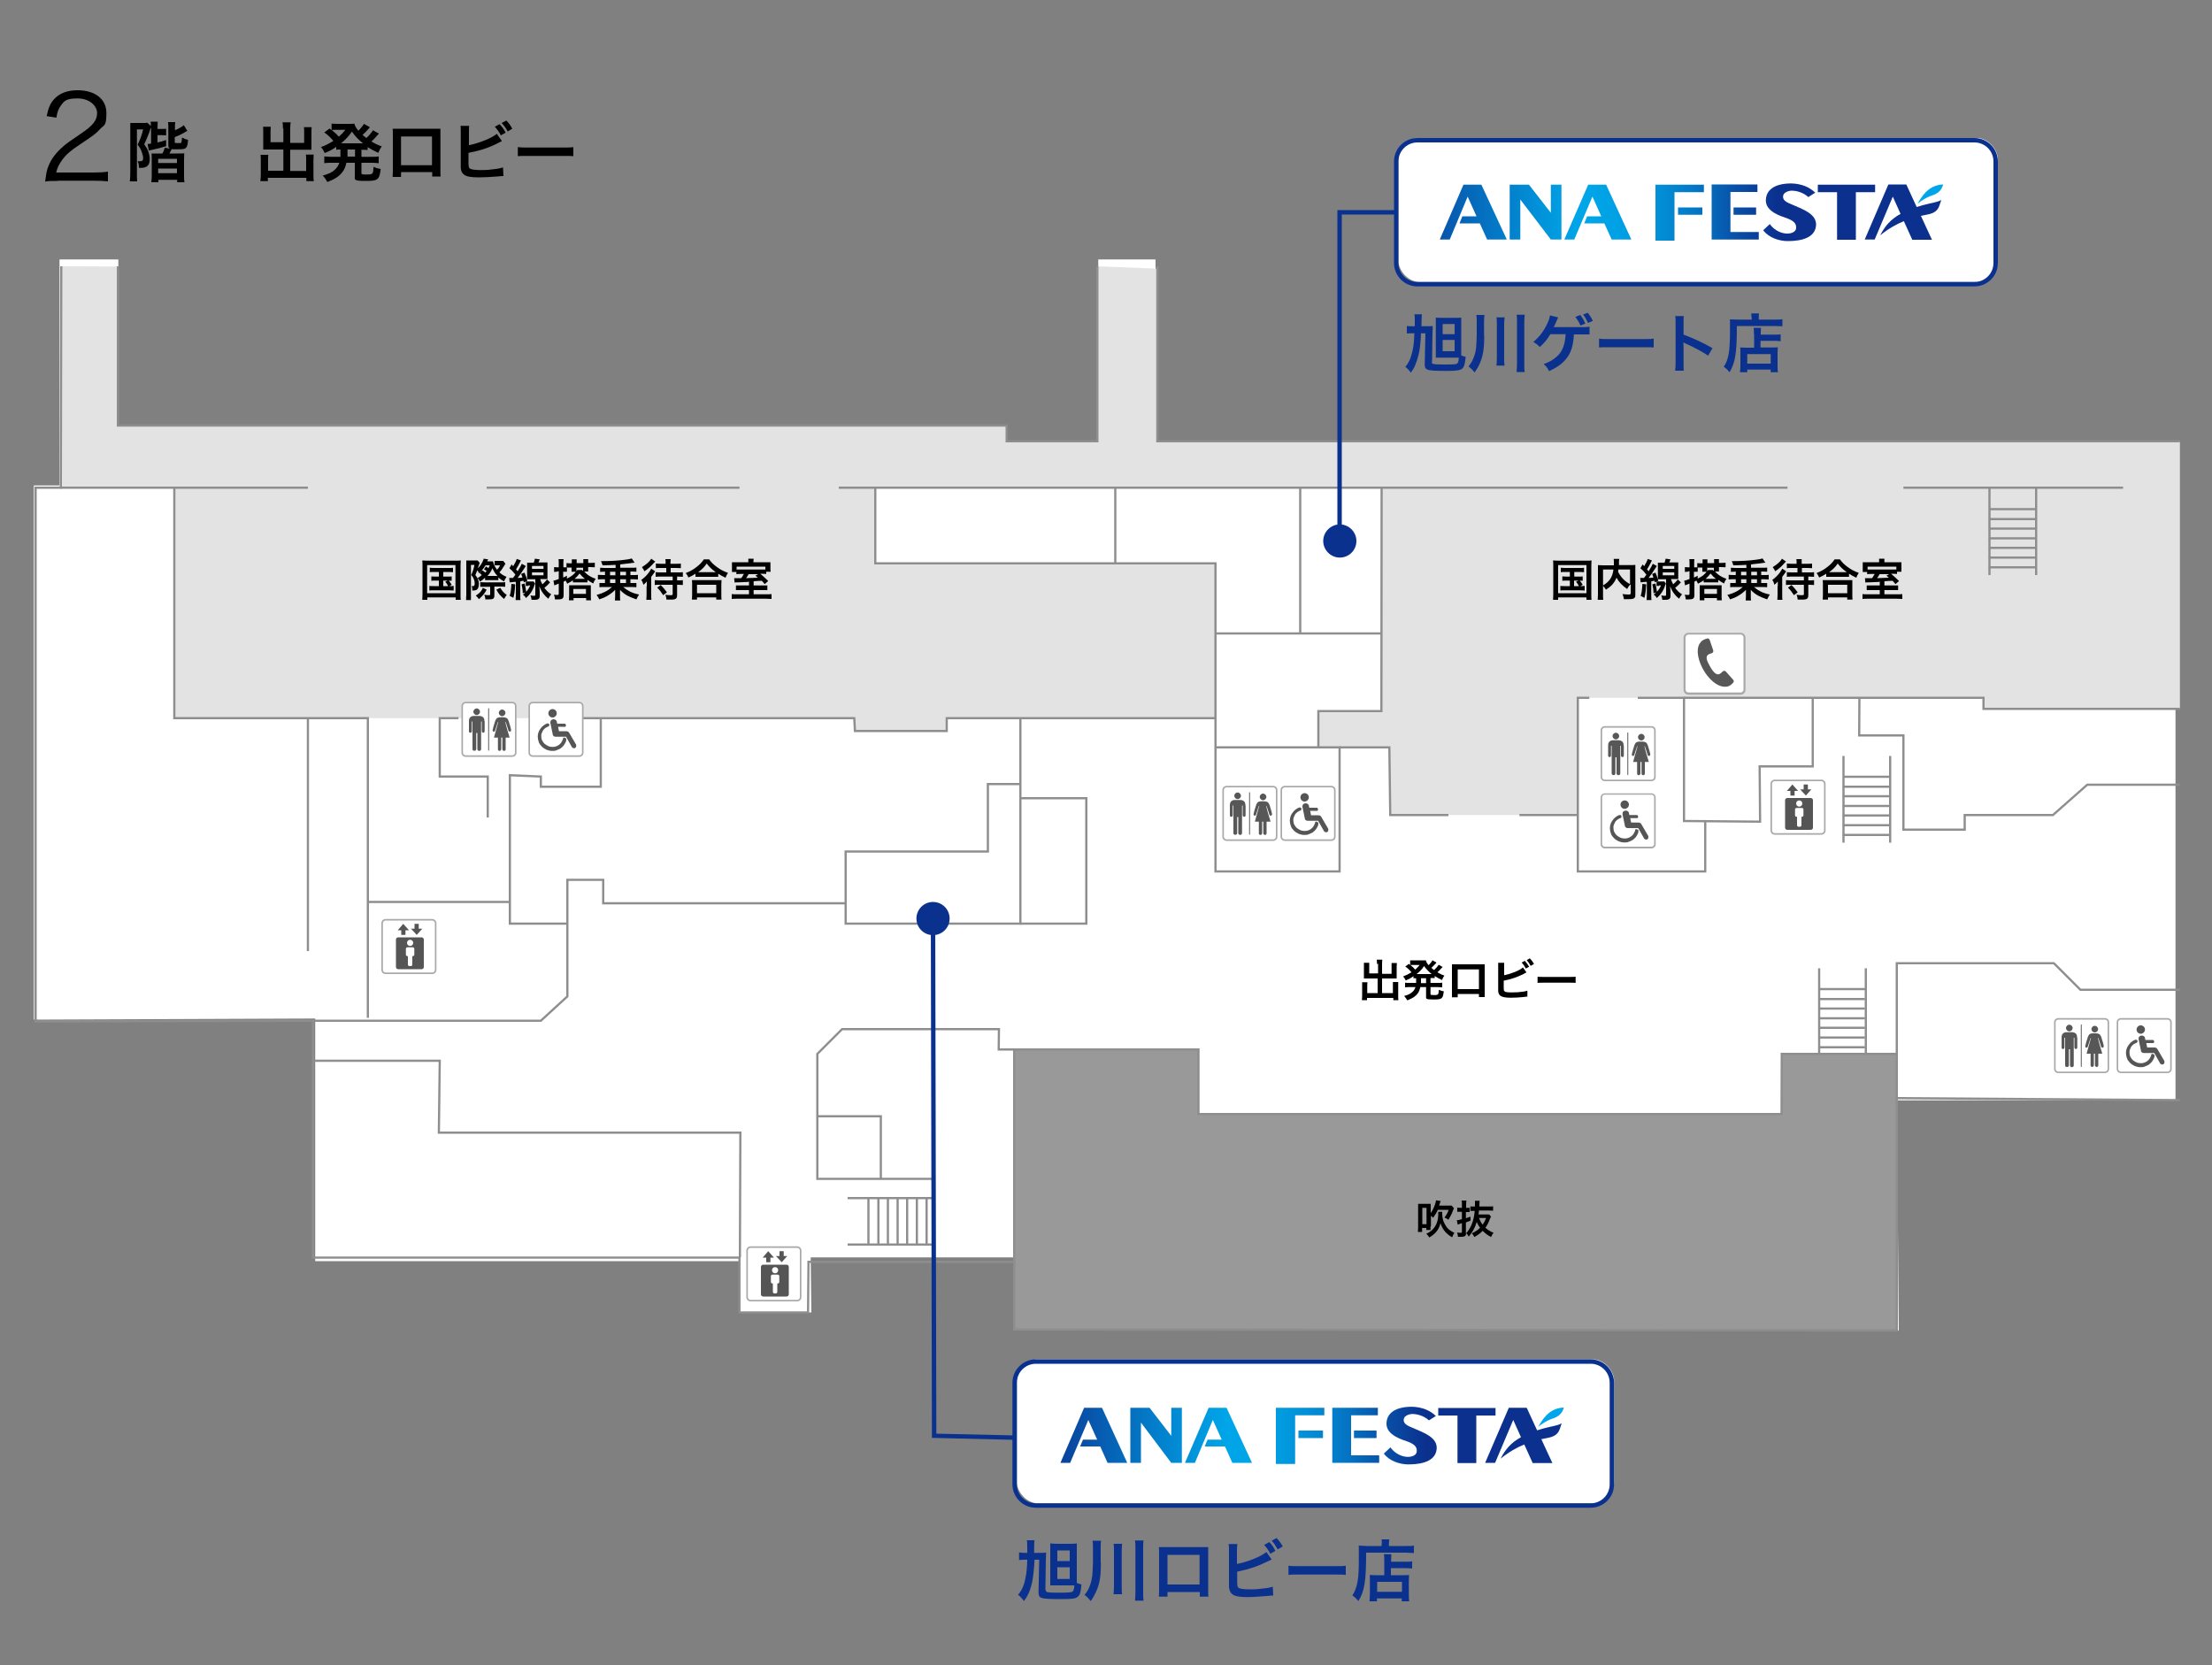 <?xml version="1.0" encoding="UTF-8"?> <svg xmlns="http://www.w3.org/2000/svg" xmlns:xlink="http://www.w3.org/1999/xlink" width="1000" height="753" version="1.1" viewBox="0 0 1000 753"><rect x="0" y="0" width="1000" height="753" fill="#808080" stroke="none"/><defs><style> .cls-1 { fill: url(#_新規グラデーションスウォッ-18); } .cls-2 { fill: url(#_新規グラデーションスウォッ-9); } .cls-3 { fill: url(#_新規グラデーションスウォッ-16); } .cls-4 { fill: #0b318f; } .cls-5 { fill: #00a6e9; } .cls-6 { fill: url(#_新規グラデーションスウォッ-13); } .cls-7 { fill: url(#_新規グラデーションスウォッ-12); } .cls-8 { fill: url(#_新規グラデーションスウォッ); } .cls-9, .cls-10 { fill: #fff; } .cls-11 { fill: url(#_新規グラデーションスウォッ-10); } .cls-12 { fill: url(#_新規グラデーションスウォッ-19); } .cls-13 { fill: url(#_新規グラデーションスウォッ-8); } .cls-14 { fill: #e3e3e3; } .cls-15 { fill: url(#_新規グラデーションスウォッ-4); } .cls-16 { fill: #575757; } .cls-17 { fill: #555; } .cls-18 { fill: url(#_新規グラデーションスウォッ-17); } .cls-19 { fill: url(#_新規グラデーションスウォッ-7); } .cls-20 { fill: url(#_新規グラデーションスウォッ-15); } .cls-21 { fill: #999; } .cls-22 { fill: none; } .cls-22, .cls-10 { stroke: #8e8e8e; stroke-miterlimit: 10; } .cls-23 { fill: url(#_新規グラデーションスウォッ-6); } .cls-24 { fill: url(#_新規グラデーションスウォッ-20); } .cls-25 { fill: url(#_新規グラデーションスウォッ-11); } .cls-26 { fill: #a9a9a9; } .cls-27 { fill: url(#_新規グラデーションスウォッ-2); } .cls-28 { fill: url(#_新規グラデーションスウォッ-3); } .cls-29 { fill: url(#_新規グラデーションスウォッ-5); } .cls-30 { fill: url(#_新規グラデーションスウォッ-14); } </style><linearGradient id="_新規グラデーションスウォッ" data-name="新規グラデーションスウォッ" x1="923" y1="274.9" x2="1278.6" y2="274.9" gradientTransform="translate(164 -52.8) scale(.5)" gradientUnits="userSpaceOnUse"><stop offset="0" stop-color="#0b308e"></stop><stop offset=".2" stop-color="#0663b6"></stop><stop offset=".4" stop-color="#0193da"></stop><stop offset=".5" stop-color="#00a6e9"></stop><stop offset=".6" stop-color="#00a0e4"></stop><stop offset=".7" stop-color="#028fd7"></stop><stop offset=".8" stop-color="#0474c3"></stop><stop offset=".9" stop-color="#084fa6"></stop><stop offset="1" stop-color="#0b308e"></stop></linearGradient><linearGradient id="_新規グラデーションスウォッ-2" data-name="新規グラデーションスウォッ" y1="275.1" x2="1278.6" y2="275.1" xlink:href="#_新規グラデーションスウォッ"></linearGradient><linearGradient id="_新規グラデーションスウォッ-3" data-name="新規グラデーションスウォッ" x1="923" y1="274.1" x2="1278.6" y2="274.1" xlink:href="#_新規グラデーションスウォッ"></linearGradient><linearGradient id="_新規グラデーションスウォッ-4" data-name="新規グラデーションスウォッ" x1="923" y1="275.4" x2="1278.6" y2="275.4" xlink:href="#_新規グラデーションスウォッ"></linearGradient><linearGradient id="_新規グラデーションスウォッ-5" data-name="新規グラデーションスウォッ" x1="923" x2="1278.6" xlink:href="#_新規グラデーションスウォッ"></linearGradient><linearGradient id="_新規グラデーションスウォッ-6" data-name="新規グラデーションスウォッ" x2="1278.6" xlink:href="#_新規グラデーションスウォッ"></linearGradient><linearGradient id="_新規グラデーションスウォッ-7" data-name="新規グラデーションスウォッ" x1="923" y1="274.9" x2="1278.6" y2="274.9" xlink:href="#_新規グラデーションスウォッ"></linearGradient><linearGradient id="_新規グラデーションスウォッ-8" data-name="新規グラデーションスウォッ" x1="923" y1="274.1" x2="1278.6" y2="274.1" xlink:href="#_新規グラデーションスウォッ"></linearGradient><linearGradient id="_新規グラデーションスウォッ-9" data-name="新規グラデーションスウォッ" x1="923" x2="1278.6" xlink:href="#_新規グラデーションスウォッ"></linearGradient><linearGradient id="_新規グラデーションスウォッ-10" data-name="新規グラデーションスウォッ" x1="923" y1="275.1" x2="1278.6" y2="275.1" xlink:href="#_新規グラデーションスウォッ"></linearGradient><linearGradient id="_新規グラデーションスウォッ-11" data-name="新規グラデーションスウォッ" x1="605.8" y1="1297.4" x2="961.4" y2="1297.4" xlink:href="#_新規グラデーションスウォッ"></linearGradient><linearGradient id="_新規グラデーションスウォッ-12" data-name="新規グラデーションスウォッ" x1="605.8" y1="1297.6" x2="961.4" y2="1297.6" xlink:href="#_新規グラデーションスウォッ"></linearGradient><linearGradient id="_新規グラデーションスウォッ-13" data-name="新規グラデーションスウォッ" x1="605.8" y1="1296.6" x2="961.4" y2="1296.6" xlink:href="#_新規グラデーションスウォッ"></linearGradient><linearGradient id="_新規グラデーションスウォッ-14" data-name="新規グラデーションスウォッ" x1="605.8" y1="1297.8" x2="961.4" y2="1297.8" xlink:href="#_新規グラデーションスウォッ"></linearGradient><linearGradient id="_新規グラデーションスウォッ-15" data-name="新規グラデーションスウォッ" x1="605.8" y1="1297.4" x2="961.4" y2="1297.4" xlink:href="#_新規グラデーションスウォッ"></linearGradient><linearGradient id="_新規グラデーションスウォッ-16" data-name="新規グラデーションスウォッ" x1="605.8" y1="1297.4" x2="961.4" y2="1297.4" xlink:href="#_新規グラデーションスウォッ"></linearGradient><linearGradient id="_新規グラデーションスウォッ-17" data-name="新規グラデーションスウォッ" x1="605.8" y1="1297.4" x2="961.4" y2="1297.4" xlink:href="#_新規グラデーションスウォッ"></linearGradient><linearGradient id="_新規グラデーションスウォッ-18" data-name="新規グラデーションスウォッ" x1="605.8" y1="1296.6" x2="961.4" y2="1296.6" xlink:href="#_新規グラデーションスウォッ"></linearGradient><linearGradient id="_新規グラデーションスウォッ-19" data-name="新規グラデーションスウォッ" x1="605.8" y1="1297.4" x2="961.4" y2="1297.4" xlink:href="#_新規グラデーションスウォッ"></linearGradient><linearGradient id="_新規グラデーションスウォッ-20" data-name="新規グラデーションスウォッ" x1="605.8" y1="1297.6" x2="961.4" y2="1297.6" xlink:href="#_新規グラデーションスウォッ"></linearGradient></defs><!-- Generator: Adobe Illustrator 28.7.3, SVG Export Plug-In . SVG Version: 1.2.0 Build 164) --><g><g id="_建物線" data-name="建物線"><g id="_塗" data-name="塗"><polygon class="cls-9" points="983.5 200.5 522.4 200.5 522.4 117.3 496.5 117.3 496.5 200.5 455.1 200.5 455.1 192.6 53.5 194.5 53.5 117.3 26.9 117.3 26.9 219.5 15.3 219.5 15.3 461 142.5 460.5 142.5 570.2 334.3 570.2 334.3 593.4 366.8 593.4 366.5 568.5 458.9 568.5 458.5 601.5 858.4 601.5 857.5 497.5 983.5 497.4 983.5 200.5"></polygon><polygon class="cls-14" points="27.7 120.4 53.5 120.5 53.3 192.4 455.1 192.4 455.1 199.5 496.1 199.5 496.1 120.4 523.5 121.5 523.2 199.5 985.5 199.5 985.5 320.5 896.7 320.5 896.7 315.5 713.3 315.5 713.3 368.5 628.5 368.5 628.1 337.9 596 337.9 596 321.5 624.5 321.5 624.6 220.5 395.7 220.5 395.7 254.7 549.5 254.7 549.5 324.7 428 324.7 428 330.5 386.5 330.5 386.2 324.7 78.8 324.7 78.8 220.5 27.5 220.5 27.7 120.4"></polygon><polygon class="cls-21" points="857.5 476.5 857.5 601.5 458.5 601.1 458.5 474.5 541.8 474.5 541.8 503.7 805.4 503.7 805.5 476.5 857.5 476.5"></polygon></g><g id="_線" data-name="線"><polyline class="cls-22" points="985.5 199.5 523.2 199.5 523.2 120.4"></polyline><polyline class="cls-22" points="496.1 120.4 496.1 199.5 455.1 199.5 455.1 192.4 53.3 192.4 53.3 120.4"></polyline><polyline class="cls-22" points="27.7 120.4 27.5 220.5 16.1 220.5 16.1 461.8 141.5 461.5 141.5 568.6 334.3 568.6 334.3 593.4 365.3 593.4 365.5 570.5 458.5 570.5 458.5 601.1 857.5 601.5 857.5 496.5 985.5 497.4"></polyline><line class="cls-22" x1="139.2" y1="220.5" x2="27.5" y2="220.5"></line><line class="cls-22" x1="220" y1="220.5" x2="334.3" y2="220.5"></line><polyline class="cls-22" points="78.8 220.5 78.8 324.7 139.2 324.7 166.3 324.7 166.3 460.2"></polyline><line class="cls-22" x1="139.2" y1="430" x2="139.2" y2="324.7"></line><polyline class="cls-22" points="141.5 461.5 244.5 461.5 256.5 450.5 256.5 397.8 272.7 397.8 272.7 408.4 382.3 408.4"></polyline><polyline class="cls-22" points="207.3 324.7 198.8 324.7 198.8 351.1 220.5 351.1 220.5 369.6"></polyline><polyline class="cls-22" points="271.6 324.7 271.6 355.7 244.5 355.7 244.5 351.1 230.5 350.5 230.5 417.6 256.5 417.6"></polyline><line class="cls-22" x1="166.3" y1="407.8" x2="230.5" y2="407.8"></line><path class="cls-22" d="M461.3,324.7v92.9h-79v-32.6h64.3v-30.5h15"></path><polyline class="cls-22" points="461.3 360.9 491.1 360.9 491.1 417.6 461.3 417.6"></polyline><polyline class="cls-22" points="141.5 479.6 198.8 479.6 198.4 512.1 334.7 512.1 334.5 568.5"></polyline><polygon class="cls-22" points="421.9 465.3 380.7 465.3 369.5 476.5 369.5 504.7 369.5 533 421.9 533 421.9 465.3"></polygon><polyline class="cls-22" points="369.5 504.7 398.2 504.7 398.2 533"></polyline><polyline class="cls-22" points="422.1 465.3 451.6 465.3 451.5 474.5 541.8 474.5 541.8 503.7 805.4 503.7 805.5 476.5 857.5 476.5"></polyline><polyline class="cls-22" points="857.5 498.9 857.5 435.5 928.5 435.5 940.5 447.5 985.5 447.5"></polyline><line class="cls-22" x1="860.5" y1="220.5" x2="959.8" y2="220.5"></line><line class="cls-22" x1="808.1" y1="220.5" x2="379.2" y2="220.5"></line><polyline class="cls-22" points="395.7 220.5 395.7 254.7 549.5 254.7 549.5 324.7 428 324.7 428 330.5 386.5 330.5 386.2 324.7 261.9 324.7"></polyline><line class="cls-22" x1="504.2" y1="220.5" x2="504.2" y2="254.7"></line><line class="cls-22" x1="587.8" y1="220.5" x2="587.8" y2="286.4"></line><line class="cls-22" x1="549.5" y1="286.4" x2="624.6" y2="286.4"></line><polyline class="cls-22" points="624.6 220.5 624.5 321.5 596 321.5 596 337.9"></polyline><polyline class="cls-22" points="549.5 337.9 605.6 337.9 605.6 394 549.5 394 549.5 336.4 549.5 324.7"></polyline><polyline class="cls-22" points="605.6 337.9 628.1 337.9 628.5 368.5 654.8 368.5"></polyline><line class="cls-22" x1="686.9" y1="368.5" x2="713.3" y2="368.5"></line><polyline class="cls-22" points="718.5 315.5 713.3 315.5 713.3 394 770.9 394 770.9 371.2"></polyline><polyline class="cls-22" points="740.4 315.5 761.3 315.5 761.3 371.2 795.7 371.5 795.5 346.5 819.5 346.5 819.5 315.5"></polyline><polyline class="cls-22" points="840.6 315.5 840.5 332.5 860.5 332.5 860.5 375.1 888.2 375.1 888.2 368.5 928.1 368.5 943.6 354.8 985.5 354.8"></polyline><polyline class="cls-22" points="985.5 320.5 896.7 320.5 896.7 315.5 761.3 315.5"></polyline><line class="cls-22" x1="458.5" y1="474.5" x2="458.5" y2="570.5"></line></g></g><g id="_アイコン文字" data-name="アイコン文字"><g><g><rect class="cls-9" x="761.6" y="286.5" width="27.1" height="27.1" rx="1.8" ry="1.8"></rect><path class="cls-26" d="M786.9,314.1h-23.6c-1.2,0-2.2-1-2.2-2.2v-23.6c0-1.2,1-2.2,2.2-2.2h23.6c1.2,0,2.2,1,2.2,2.2v23.6c0,1.2-1,2.2-2.2,2.2ZM763.3,286.9c-.7,0-1.3.6-1.3,1.3v23.6c0,.7.6,1.3,1.3,1.3h23.6c.7,0,1.3-.6,1.3-1.3v-23.6c0-.7-.6-1.3-1.3-1.3h-23.6Z"></path></g><path class="cls-16" d="M768.4,290.9c-2,3.4-.3,8.6,1.8,12.2h0s0,0,0,0c0,0,0,0,0,0h0c2.1,3.6,5.9,7.5,9.8,7.4,1.2,0,2-.4,2.8-1.1l.7-.7c.4-.4.4-1,0-1.4l-3.3-3.7c-.4-.4-1-.4-1.4,0l-.9.8c-.2.2-.5.3-.7.4-1.2.4-2.4-.5-4.1-3.4,0,0,0,0,0,0,0,0,0,0,0,0-1.7-3-2-4.4-1-5.3.2-.2.5-.3.7-.4l1.1-.4c.5-.2.8-.7.6-1.3l-1.6-4.7c-.2-.5-.7-.8-1.2-.6l-.9.3c-1,.4-1.7.8-2.3,1.9"></path></g><path d="M26.2,81.8c-3.3,0-4.1,0-5.8.3.6-4.2.7-5,1.5-7,1.3-3.3,3.5-6.2,6.9-9.1,1.9-1.6,2-1.6,8.1-5.8,5.2-3.5,7-5.9,7-9.1s-3.4-6.6-8.8-6.6-6.1,1.2-7.7,3.4c-1,1.4-1.5,2.7-1.9,5.3l-4.4-.7c.8-3.8,1.6-5.7,3.3-7.6,2.4-2.7,6-4.1,10.6-4.1,8,0,13.1,4,13.1,10.3s-1.1,5.2-3.1,7.5c-1.6,1.8-3,2.8-9,6.8-4.2,2.8-5.9,4.3-7.6,6.5-1.6,2.2-2.4,3.6-3,6.1h16.9c2.6,0,4.4-.1,6.5-.4v4.4c-2.1-.2-3.9-.3-6.5-.3h-16.1Z"></path><g><path d="M58.9,58.6c0-1.5,0-2.4,0-3,.4,0,1.2,0,2.3,0h3.2c1.1,0,1.6,0,2.2-.1l1.8,1.7c-.1.3-.3.6-.4,1-.1.5-.8,2.5-1.3,3.6-.4,1.1-.8,1.8-1.5,3.4,1.1,1.6,1.5,2.3,1.8,3.2.4,1.1.7,2.4.7,3.4,0,1.9-.5,3-1.6,3.6-.7.4-1.6.5-2.9.5h-.4c0-1.5-.1-2-.6-3,.6,0,.7,0,.9,0,1.3,0,1.6-.3,1.6-1.3s-.2-1.6-.5-2.5c-.4-1.4-.9-2.3-2-3.7,1.2-2.4,1.9-4.2,2.5-6.9h-2.8v19.5c0,1.8,0,3,.1,4h-3.3c.1-1,.2-2.3.2-4v-19.5ZM68.2,58c0-1.2,0-2.1-.1-3h3.2c0,.8-.1,1.7-.1,3v.3h1.8c1.1,0,1.5,0,2.1-.1v3c-.7,0-1.3-.1-2.1-.1h-1.8v3.3c1.4-.3,2.3-.5,3.9-1.1v2.8c-1.9.6-4.2,1.2-6.6,1.7-.4,0-.8.2-1.2.3l-.6-3c.5,0,.8,0,1.6-.2v-6.8ZM78.9,64c0,.6.2.7,1.7.7s1.2,0,1.3-.2c.2-.2.3-.9.4-2.3,1.1.6,1.6.8,2.7,1-.1,2.3-.4,3.1-1,3.7-.5.5-1.4.6-4,.6s-1.7,0-2.4-.1q0,.2-.2.4c0,0,0,.2-.2.4-.2.5-.4.8-.6,1.2h3.7c1.9,0,2.4,0,3-.1,0,.8-.1,1.4-.1,3.1v6.7c0,1.2,0,2.3.2,3.3h-3.3v-1.1h-8.5v1.1h-3.2c.1-.8.2-1.6.2-3v-7.2c0-1.4,0-2-.1-2.8.8,0,1.4,0,3,0h1.9c.5-.8.8-1.6,1.1-2.6l2.3.4c-.6-.4-.7-.8-.7-1.8v-7.3c0-1.1,0-2.1-.1-2.9h3.2c-.1.8-.1,1.5-.1,2.6v1.1c1.8-.8,3.2-1.6,4-2.3l1.6,2.6c-.2,0-.8.4-2,1.1-1.1.6-2.4,1.2-3.7,1.7v2.3ZM71.5,73.7h8.5v-1.9h-8.5v1.9ZM71.5,78.3h8.5v-2.1h-8.5v2.1Z"></path><path d="M127.9,58.2c0-1.4,0-2.1-.2-2.9h3.7c-.1.8-.2,1.6-.2,2.9v6.4h6.3v-4.8c0-1,0-1.6-.1-2.3h3.5c-.1.9-.1,1.5-.1,2.5v5.8c0,.8,0,1.4,0,1.9-.6,0-1.3,0-2,0h-7.6v9.6h7.2v-4.9c0-1,0-1.8-.1-2.5h3.5c0,.8-.1,1.6-.1,2.8v6.3c0,1.4,0,2.1.2,2.9h-3.4v-1.5h-17.4v1.5h-3.4c.1-.9.2-1.8.2-2.9v-6.2c0-1.1,0-2-.1-2.8h3.5c-.1.7-.1,1.3-.1,2.5v4.7h6.9v-9.6h-7c-.8,0-1.4,0-2.1,0,0-.6,0-1.2,0-1.9v-5.8c0-1.1,0-1.8-.1-2.6h3.5c0,.6-.1,1.3-.1,2.3v4.7h5.8v-6.4Z"></path><path d="M154,67.6c-.9,0-1.2,0-2,.1v-1.3c-1.7,1.2-2.8,1.8-5.2,2.8-.5-1.1-.9-1.8-1.7-2.7,2.3-.8,3.6-1.6,5.6-2.8-1.6-1.9-2.6-2.8-4.1-3.8l2.4-1.8q.5.4.9.8v-3c.6,0,1.4.1,2.4.1h5.4c1.4,0,1.8,0,2.5-.1.3,1.2.7,1.8,1.8,3.2.9-.9,1.1-1.1,1.7-1.9.4-.5.5-.6.6-.8q.1-.2.2-.4l2.7,1.5c0,.1-.5.6-1.1,1.3-.5.6-1.4,1.5-2.2,2.2.8.7,1.1.9,1.7,1.4,1.3-1.1,2.3-2.4,3-3.5l2.7,1.5c-.2.2-.2.3-.8.9-.8.9-1.6,1.8-2.6,2.7,1.6.9,2.5,1.4,4.7,2.2-.7.9-.8,1.2-1.6,2.9-2.4-1.1-3.2-1.6-4.8-2.6v1.3c-.9,0-1.4-.1-2.8-.1v3.2h4.7c1.4,0,2.2,0,3.1-.2v3.1c-.9-.1-1.8-.2-3.1-.2h-4.7v4.4c0,.6,0,.7.5.8.4.1.9.1,1.9.1,1.6,0,2.3-.1,2.6-.6.3-.4.4-1.3.5-2.9,1.1.6,2,.8,3.2,1-.6,4.9-1.2,5.4-6.8,5.4s-4.9-.5-4.9-2.5v-5.7h-3.8c-.4,1.8-.9,3-1.8,4.2-1.5,1.9-3.2,3.1-6.8,4.5-.6-1.1-1.1-1.9-2.1-2.9,2.7-.8,4.1-1.4,5.4-2.6,1-.9,1.6-1.8,2.1-3.2h-3.7c-1.3,0-2.1,0-3.1.2v-3.1c.9.1,1.6.2,3.1.2h4.2c0-.4,0-.6,0-.9v-2.3ZM151.8,58.7c-.5,0-1.2,0-1.8.1,1.6,1.3,2.2,1.9,3.2,3,1.2-1.1,2-1.9,2.9-3.1h-4.3ZM163.5,64.8h.6c-2.1-1.7-3.4-3-5-5.3-1.6,2.3-2.9,3.6-4.9,5.3h9.3ZM157.1,70.1v.7h3.4v-3.2h-3.4v2.5Z"></path><path d="M181.3,78v2h-3.8c0-.7.1-1.4.1-2.5v-16.8c0-1.1,0-1.7-.1-2.5.7,0,1.3,0,2.5,0h16.6c1.3,0,1.8,0,2.5,0,0,.8,0,1.3,0,2.4v16.7c0,1.1,0,1.9.1,2.5h-3.8v-2h-14ZM195.3,61.7h-14v13h14v-13Z"></path><path d="M211.8,65.7c4.9-1,10.6-3.3,12.8-5.2l2.3,3.3c-.3.1-.4.2-2,1-4.1,2.1-7.9,3.3-13.1,4.3v3.8s0,0,0,0v.4c0,1.7.1,2.4.5,2.8.5.5,2.2.8,5,.8s4.7-.2,6.8-.5c1.4-.2,2-.3,3.3-.7l.2,3.9c-.6,0-.8,0-2.9.2-2.3.2-6,.4-8.2.4-3.7,0-5.7-.4-6.8-1.3-.8-.6-1.3-1.6-1.4-3,0-.5,0-1,0-2.7v-13.6c0-1.5,0-1.9-.1-2.7h3.9c-.1.8-.1,1.4-.1,2.7v5.9ZM225.8,56.1c1.2,1.3,1.8,2,2.8,3.9l-2.2,1.2c-.9-1.7-1.7-2.8-2.7-3.9l2.2-1.2ZM229.5,59.4c-.8-1.5-1.6-2.6-2.7-3.8l2.1-1.1c1.2,1.2,1.8,2.1,2.7,3.7l-2.2,1.3Z"></path><path d="M234.2,66.5c1.3.2,1.8.2,4.7.2h15.6c2.9,0,3.5,0,4.7-.2v4.1c-1.2-.1-1.5-.1-4.8-.1h-15.5c-3.3,0-3.6,0-4.8.1v-4.1Z"></path></g><g><path d="M702.2,255.8c0-.9,0-1.6-.1-2.4.7,0,1.3.1,2.4.1h12.6c1,0,1.6,0,2.4-.1,0,.7-.1,1.4-.1,2.4v12.8c0,1.3,0,2,.1,2.6h-2.3v-1.1h-12.8v1.1h-2.3c0-.6.1-1.3.1-2.6v-12.8ZM704.4,268.2h12.8v-12.7h-12.8v12.7ZM707.4,258.6c-.9,0-1.3,0-1.8.1v-2c.5,0,.9.1,1.8.1h6.8c.9,0,1.4,0,1.9-.1v2c-.6,0-1-.1-1.9-.1h-2.5v2.1h2.1c.9,0,1.3,0,1.7-.1v2c-.4,0-.8-.1-1.3-.1.5.6.9,1.2,1.3,1.9l-1.1.6c1,0,1.4,0,2-.1v2.1c-.6,0-1.1-.1-1.9-.1h-7.2c-.9,0-1.4,0-1.9.1v-2.1c.6.1,1,.1,1.9.1h2.4v-2.5h-1.7c-.8,0-1.2,0-1.7.1v-2c.5,0,.8.1,1.7.1h1.7v-2.1h-2.2ZM711.6,265h2.2c-.4-.8-.8-1.4-1.3-2l1.1-.5h-2v2.5Z"></path><path d="M736.9,264.4c-.5.5-.9,1.1-1.3,1.9-2.1-1.4-3.8-3.2-4.8-5.1-.3.7-.6,1.3-1,1.9-.9,1.4-2,2.4-3.8,3.5-.3-.5-.7-1.1-1.3-1.7v3.9c0,1.2,0,1.8.1,2.4h-2.5c0-.7.1-1.5.1-2.4v-11.4c0-.8,0-1.4,0-1.9.7,0,1.3.1,2.3.1h4.9c0-.5,0-.7,0-1.1,0-.8,0-1.2-.1-1.8h2.5c0,.4,0,.5-.1,1q0,.3,0,1.1t0,.7h5.1c1.1,0,1.6,0,2.3-.1,0,.5,0,1.1,0,1.9v11.5c0,.8,0,1.1-.3,1.4-.4.6-1.2.7-3,.7s-1.1,0-1.9,0c-.1-1-.3-1.5-.6-2.3,1,.1,1.8.2,2.6.2s1.1,0,1.1-.6v-3.9ZM724.7,264.7c1.6-1,2.5-1.8,3.3-3,.7-1.1,1.2-2.4,1.4-4.2h-4.7v7.2ZM731.6,257.5c0,.5,0,.6-.1,1,.6,1.2,1.4,2.4,2.3,3.3.9.9,1.8,1.6,3.1,2.3v-6.6h-5.3Z"></path><path d="M741.7,261.3c.4,0,.5,0,.9,0h.6c.5-.6.7-.9,1.1-1.5-1.1-1.4-1.6-1.9-2.7-2.9l1-1.7.7.8c.8-1.3,1.4-2.5,1.6-3.3l1.9.7c-.1.2-.2.4-.4.8-.5,1-1.1,2.1-1.8,3.2q.3.4.7.9c.9-1.4,1.6-2.7,1.9-3.4l1.8,1c-.2.4-.4.6-.7,1.1-1.2,1.9-2,3-3,4.3,1.2,0,1.6-.1,2.2-.2-.3-.8-.3-.9-.6-1.6l1.5-.6c.7,1.6.9,2.2,1.3,3.7l-1.6.7q0-.3-.1-.6t-1.5.2v6.3c0,1,0,1.5.1,2.1h-2.2c0-.7.1-1.2.1-2.1v-6.1c-.1,0-.4,0-.8,0q-1.5.1-2,.2l-.2-2ZM744.2,264.2c-.2,3.5-.4,4.5-.8,6.1l-1.7-.9c.5-1.5.6-2.4.8-5.4l1.7.2ZM748.4,263.8c.4,1.8.5,2.5.7,4l-1.6.4c0-1.7-.2-2.6-.5-4l1.4-.4ZM750.1,264.9c-.5,0-.8,0-1.2,0v-2c.4,0,.6,0,1.2,0h1.4c.5,0,.7,0,.9,0l.7.9c0,.2,0,.3-.2.5-.5,1.6-.9,2.4-1.6,3.5-.7,1-1.1,1.5-2.3,2.6-.3-.6-.7-1-1.4-1.6,1.6-1.1,2.6-2.4,3.3-4.1h-.9ZM755.4,261.7c.2.9.5,1.5,1,2.5.8-.7,1.4-1.3,2.1-2.2l1.4,1.3c-1,1.1-1.7,1.8-2.6,2.5,1,1.3,1.8,2.1,3.1,2.9-.5.6-.8,1-1.3,2-1-.8-1.5-1.3-2.1-2.1-.9-1.1-1.3-1.9-2-3.6.1,1.2.2,2.1.2,2.7v1.7c0,1.3-.6,1.8-2.4,1.8s0,0-.1,0h-.5c-.3,0-.4,0-.7,0-.1-.9-.2-1.4-.5-2,.7.1,1.2.2,1.6.2s.6-.1.6-.5v-7h-1.7c-.7,0-1.4,0-2,0,0-.5,0-1.2,0-1.9v-3.6c0-.7,0-1.4,0-2,.5,0,1,0,1.9,0h1.1c.3-.8.4-1.2.5-1.8l2.2.3c-.2.6-.4,1-.6,1.4h2.2c1,0,1.4,0,1.9,0,0,.6,0,1,0,2v3.6c0,.9,0,1.4,0,1.9-.6,0-1.2,0-1.9,0h-1.7ZM751.7,257.2h5.2v-1.3h-5.2v1.3ZM751.7,260.1h5.2v-1.3h-5.2v1.3Z"></path><path d="M763.1,258.5c-.5,0-.9,0-1.4.1v-2.2c.5,0,.9.1,1.4.1h.7v-1.7c0-1,0-1.4-.1-2h2.3c-.1.6-.1,1-.1,2v1.7h.7c.3,0,.4,0,.7,0v-1.9c.4,0,.8.1,1.7.1h.7v-.5c0-.5,0-.8,0-1.3h2.2c0,.4,0,.7,0,1.2v.5h3v-.5c0-.6,0-.9,0-1.3h2.2c0,.4,0,.7,0,1.2v.5h1c.9,0,1.5,0,2-.1v2.1c-.6,0-1.2-.1-1.9-.1h-1.1v.8c0,.5,0,.8,0,1.2h-1.8c.9.9,1.4,1.4,2.4,2,.8.5,1.4.8,2.8,1.3-.6.9-.8,1.2-1.1,2.1-1.2-.6-1.6-.9-2.6-1.6v1.1c-.5,0-.9,0-1.7,0h-3.2c-.7,0-1.2,0-1.7,0v-.9c-.7.5-1.4.9-2.6,1.5-.2-.5-.3-.7-.7-1.4-.3.2-.4.2-.9.5v6c0,1.5-.5,2-2.4,2s-1,0-1.5,0c-.1-1.1-.2-1.4-.5-2.1.6,0,1.1.1,1.5.1s.7-.1.7-.6v-4.5c-.2,0-.3.1-.4.1q-.3.1-.9.4c-.2,0-.6.2-.7.3l-.4-2.2c.4,0,1.4-.3,2.4-.7v-3.5h-.7ZM765.9,261.1c.6-.3.9-.4,1.6-.8v1.3c1.9-.9,3.1-1.8,4-3.1h-1.9c0-.4,0-.7,0-1.2v-.7h-.7c-.7,0-1.1,0-1.4,0v1.9c-.4,0-.7,0-1,0h-.7v2.6ZM777,264.6c.5,0,.9,0,1.3,0,0,.4,0,.8,0,1.4v3.4c0,.8,0,1.4.1,2h-2.2v-1h-5.7v1h-2.1c0-.6,0-1.1,0-2.1v-3.3c0-.6,0-1,0-1.4.4,0,.7,0,1.3,0h7.3ZM770.5,268.5h5.7v-2.2h-5.7v2.2ZM775.2,261.7h.5c-.9-.7-1.5-1.3-2.4-2.4-.7.9-1.2,1.5-2.2,2.4h4ZM771.8,257.4c0,.4,0,.5,0,.9.1-.2.2-.3.4-.6h2.2c.2.3.2.3.4.5,0-.3,0-.5,0-.8v-.7h-3v.8Z"></path><path d="M784.5,258.5c-.8,0-1.4,0-2,.1v-1.9c.6,0,1.4.1,2.2.1h4.8v-1.4q-4,.2-5.9.2c-.2-.7-.4-1.2-.7-1.9h.6c3.4,0,7.3-.2,10.1-.6,1.7-.2,2.1-.3,3.2-.6l1.3,1.9c0,0-1.1.1-3.1.4-.9.1-2.1.2-3.4.4v1.5h5.1c.9,0,1.6,0,2.2-.1v1.9c-.6,0-1.3-.1-2-.1h-.7v1.6h1.2c.9,0,1.6,0,2.2-.1v2.1c-.6,0-1.2-.1-2.2-.1h-1.2v1.7h.7c.8,0,1.4,0,2,0v1.9c-.6,0-1.3-.1-2.2-.1h-3.8c1.1.9,2,1.5,3.2,2.1,1.2.6,2.5,1,4,1.3-.5.7-.8,1.4-1.2,2.2-1.5-.5-2.9-1.1-4.1-1.7-1.2-.7-2.3-1.5-3.3-2.6,0,.3,0,.8,0,1.3v1.4c0,1,0,1.5.1,2.1h-2.4c0-.7.1-1.2.1-2.1v-1.4c0-.2,0-.6,0-1.3-1.1,1.1-2.3,2-3.7,2.8-1,.6-2,1-3.5,1.5-.3-.8-.7-1.3-1.2-2,3.2-.9,4.9-1.8,7-3.6h-3.5c-.8,0-1.6,0-2.2.1v-1.9c.6,0,1.2,0,2,0h.5v-1.7h-1c-1,0-1.6,0-2.2.1v-2.1c.6,0,1.4.1,2.2.1h1v-1.6h-.5ZM787.1,260.1h2.4v-1.6h-2.4v1.6ZM787.1,263.6h2.4v-1.7h-2.4v1.7ZM794.3,258.5h-2.6v1.6h2.6v-1.6ZM794.3,261.9h-2.6v1.7h2.6v-1.7Z"></path><path d="M803.7,265.1c0-.7,0-.7,0-2.2-.6.7-.7.8-1.5,1.5-.3-1-.5-1.5-1-2.2,1.4-1,2.3-1.9,3.4-3.3.5-.7.9-1.3,1.1-1.8l1.8,1.2q-.2.2-.3.4s0,0-.1.2c0,0,0,.1-.2.3-.4.6-.7,1-1.2,1.6v8.1c0,1.1,0,1.8.1,2.3h-2.3c0-.6.1-1.3.1-2.4v-3.8ZM807.4,253.9q-.2.2-.6.6c-1.4,1.6-2.6,2.7-4.3,3.8-.3-.8-.7-1.3-1.1-1.9,2-1.2,3.5-2.5,4.2-3.8l1.8,1.3ZM809.8,256.8c-.9,0-1.4,0-2,.1v-2.1c.6,0,1.1.1,2.1.1h2.3v-.6c0-.6,0-1-.1-1.5h2.4c0,.5,0,.9,0,1.6v.5h2.6c.9,0,1.5,0,2.1-.1v2.1c-.6,0-1.1-.1-2-.1h-2.6v2h3.3c.9,0,1.5,0,2.2-.1v2.1c-.5,0-1.1-.1-2.1-.1h-.5v1.7h.5c.9,0,1.5,0,2.1-.1v2.2c-.5,0-1.2-.1-2.1-.1h-.5v4.7c0,.9-.2,1.3-.6,1.6-.4.3-1,.4-2.3.4s-.9,0-1.9,0c-.1-.9-.2-1.4-.5-2.2,1.1.2,1.7.2,2.4.2s.9-.1.9-.5v-4.2h-6c-.9,0-1.5,0-2.1.1v-2.2c.6,0,1.1.1,2,.1h6.1v-1.7h-5.7c-.9,0-1.4,0-2,.1v-2.1c.6,0,1.1.1,2,.1h2.8v-2h-2.3ZM811,269.1c-1.1-1.7-1.5-2.2-2.7-3.4l1.6-1.2c1.1,1.1,1.6,1.7,2.8,3.3l-1.7,1.3Z"></path><path d="M825.6,259.4c-1.3.8-1.8,1.1-3.2,1.7-.3-.8-.6-1.3-1.2-2,1.9-.7,3.6-1.7,5.1-2.9,1.4-1.1,2.3-2.1,3.1-3.3h2.4c.9,1.3,1.8,2.2,3.4,3.4,1.6,1.2,3.1,2,5.1,2.7-.5.8-.7,1.2-1.1,2.2-1.4-.6-2-1-3.3-1.8v1.4c-.5,0-1,0-1.8,0h-6.8c-.6,0-1.2,0-1.7,0v-1.4ZM824,271.1c0-.6.1-1.2.1-2.1v-4.7c0-.8,0-1.4-.1-2,.4,0,.9,0,1.7,0h10c.8,0,1.3,0,1.7,0,0,.6,0,1.1,0,2v4.7c0,.9,0,1.5.1,2.1h-2.4v-1h-8.7v1h-2.4ZM826.4,268.2h8.7v-3.8h-8.7v3.8ZM834.2,258.7h.7c-1.8-1.3-2.9-2.3-4.1-3.9-1.2,1.7-2.1,2.6-3.9,3.9h7.4Z"></path><path d="M849.5,263.1q-1.3,0-4.4.2c-1,0-1.6,0-1.8.1l-.2-2c.5,0,.8,0,1.5,0s.8,0,1.7,0c.5-.6.8-1.3,1.2-1.9h-1c-1.3,0-1.8,0-2.4.1v-1h-2q0-.3,0-.7c0-.3,0-.7,0-1.2v-1c0-.6,0-1,0-1.5.7,0,1.3,0,2.5,0h4.9v-.3c0-.5,0-.9,0-1.3h2.4c0,.4,0,.8,0,1.3v.3h5.2c1.2,0,1.9,0,2.5,0,0,.5,0,.7,0,1.6v1.1c0,.6,0,1.1,0,1.6h-2v1c-.6,0-1-.1-2.2-.1h-.5c1.3,1.1,1.6,1.4,3.6,3.3l-1.6,1.4c-.6-.8-.9-1-1.3-1.5q-1.3,0-3.7.2v1.9h4.2c1,0,1.4,0,2,0v2.1c-.6,0-1.1,0-2.1,0h-4.1v1.9h5.6c1.2,0,1.9,0,2.5-.1v2.2c-.7,0-1.5-.1-2.7-.1h-12.6c-1.2,0-2,0-2.7.1v-2.2c.6.1,1.3.1,2.5.1h5.3v-1.9h-3.8c-1,0-1.5,0-2.1,0v-2.1c.6,0,1,0,2.1,0h3.8v-1.8ZM857.3,256.2h-13v1.3c.5,0,.9,0,2,0h8.9c1.1,0,1.6,0,2.1,0v-1.3ZM849.8,259.5c-.5.8-.7,1.2-1.2,1.9q3.7-.1,5.3-.2c-.4-.4-.5-.5-1.1-.9l1.2-.7h-4.3Z"></path></g><g><path d="M646.7,554.4c0,.9,0,1.3,0,1.7h-1.9v-.9h-1.9v1.8h-1.9c0-.6.1-1.3.1-2.1v-8.8c0-.7,0-1.3,0-1.8.4,0,.7,0,1.3,0h3.1c.6,0,.9,0,1.3,0,0,.5,0,.6,0,1.8v2.4c.8-1.2,1.4-2.4,1.9-3.8.3-.8.4-1.5.5-2l2.1.3c-.2.5-.3.6-.4,1.2-.1.4-.2.6-.3.9h4.3c.8,0,1,0,1.4,0l1,1.2q-.1.2-.4.9c-.5,1.5-1.3,3-2.1,4.3-.6-.5-1-.7-1.8-1,.9-1.2,1.4-2,1.9-3.5h-4.9c-.6,1.4-1.2,2.3-2.1,3.6-.3-.4-.5-.5-1-.9v4.8ZM643,553.5h1.9v-7.4h-1.9v7.4ZM652,547.9c0,.2,0,.6,0,1,0,.6.1,1.7.3,2.4.2,1,1,2.5,1.7,3.5.8,1.1,2,1.9,3.5,2.6-.4.5-.6,1-1,2-1.2-.6-2.1-1.4-3-2.3-1-1.1-1.7-2.4-2.3-4-.5,1.9-1.2,3.1-2.2,4.2-.8.8-1.9,1.7-2.9,2.2-.4-.8-.8-1.2-1.3-1.7,1.1-.5,1.4-.7,2.2-1.3,1-.8,1.8-1.9,2.4-3.2.5-1.2.8-2.7.8-4.3s0-.8,0-1.1h2.1Z"></path><path d="M674.1,549.9c-.1.2-.2.5-.5,1.1-.6,1.7-1.2,2.9-2.1,4.1,1.2,1,1.9,1.5,3.7,2.3-.5.6-.8,1.1-1.1,1.9-1.7-.9-2.5-1.5-3.8-2.8-1.2,1.2-2.2,1.9-3.8,2.8-.3-.7-.6-1.1-1.1-1.7,1.6-.7,2.7-1.5,3.7-2.5-.7-.9-1.1-1.7-1.5-2.6-.8,2.7-2,4.7-3.6,6.6-.4-.7-.7-1.1-1.2-1.6,0,1.3-.6,1.7-2.3,1.7s-.9,0-1.4,0c0-.8-.1-1.1-.4-1.9.7,0,1.2.1,1.6.1s.6,0,.6-.5v-3.8h-.4c-.9.4-1.3.6-1.5.6l-.4-2c.6,0,1-.1,2.3-.5v-3.3h-.7c-.5,0-.8,0-1.4,0v-1.9c.5,0,.8.1,1.4.1h.7v-1.5c0-.8,0-1.3-.1-1.8h2.1c0,.6-.1,1-.1,1.8v1.5h.6c.4,0,.7,0,1,0v1.9c-.4,0-.7,0-1.1,0h-.6v2.8c.9-.3,1.2-.4,2.1-.7v1.8c-1.2.4-1.5.6-2.1.8v5c2.3-2.4,3.6-5.8,4-10.2-.8,0-1.4,0-2,0v-2c.6,0,1.2,0,2,0h.1c0-.5,0-.8,0-1.2,0-.7,0-1,0-1.4h2.1c0,.4,0,.7-.1,1.9,0,.3,0,.4,0,.7h4.2c.9,0,1.4,0,2-.1v2c-.6,0-1.1-.1-2-.1h-4.4c0,.8-.1,1-.2,1.8h3.4c.7,0,1,0,1.4,0l.9,1ZM668.6,550.7c.5,1.2,1,2.2,1.7,3,.6-.9,1-1.6,1.5-3h-3.2Z"></path></g><g><path d="M622.5,435.9c0-1,0-1.5-.1-2h2.5c0,.6-.1,1.1-.1,2v4.4h4.3v-3.3c0-.7,0-1.1,0-1.6h2.4c0,.6-.1,1-.1,1.7v4c0,.5,0,1,0,1.3-.4,0-.9,0-1.4,0h-5.2v6.6h4.9v-3.3c0-.7,0-1.2,0-1.7h2.4c0,.5,0,1.1,0,1.9v4.3c0,.9,0,1.5.1,2h-2.3v-1h-11.9v1h-2.3c0-.6.1-1.2.1-2v-4.2c0-.8,0-1.4,0-1.9h2.4c0,.5-.1.9-.1,1.7v3.2h4.7v-6.6h-4.8c-.5,0-1,0-1.4,0,0-.4,0-.8,0-1.3v-4c0-.7,0-1.3,0-1.8h2.4c0,.4,0,.9,0,1.6v3.2h4v-4.4Z"></path><path d="M640.3,442.3c-.6,0-.8,0-1.3,0v-.9c-1.2.8-1.9,1.2-3.5,1.9-.3-.7-.6-1.2-1.2-1.8,1.5-.6,2.5-1.1,3.8-1.9-1.1-1.3-1.8-1.9-2.8-2.6l1.6-1.2q.3.3.6.5v-2.1c.4,0,1,0,1.7,0h3.7c.9,0,1.3,0,1.7,0,.2.8.5,1.3,1.2,2.2.6-.6.8-.8,1.2-1.3.3-.4.3-.4.4-.6q0-.2.2-.3l1.8,1c0,0-.3.4-.8.9-.4.4-1,1-1.5,1.5.5.5.8.6,1.2,1,.9-.8,1.6-1.6,2.1-2.4l1.8,1c-.1.1-.2.2-.6.6-.5.6-1.1,1.2-1.8,1.8,1.1.6,1.7,1,3.2,1.5-.5.6-.6.8-1.1,2-1.6-.8-2.2-1.1-3.3-1.8v.9c-.6,0-1,0-1.9,0v2.2h3.2c1,0,1.5,0,2.1-.1v2.1c-.6,0-1.2-.1-2.1-.1h-3.2v3c0,.4,0,.5.3.5.3,0,.6.1,1.3.1,1.1,0,1.6-.1,1.8-.4.2-.2.3-.9.4-2,.8.4,1.4.6,2.2.7-.4,3.4-.8,3.7-4.6,3.7s-3.4-.3-3.4-1.7v-3.9h-2.6c-.3,1.2-.6,2.1-1.2,2.9-1,1.3-2.2,2.1-4.7,3.1-.4-.7-.8-1.3-1.4-2,1.9-.5,2.8-1,3.7-1.8.7-.6,1.1-1.3,1.4-2.2h-2.6c-.9,0-1.4,0-2.1.1v-2.1c.6.1,1.1.1,2.1.1h2.9c0-.3,0-.4,0-.6v-1.5ZM638.8,436.3c-.4,0-.8,0-1.2,0,1.1.9,1.5,1.3,2.2,2.1.8-.8,1.4-1.3,2-2.1h-2.9ZM646.8,440.4h.4c-1.4-1.2-2.3-2.1-3.4-3.6-1.1,1.6-2,2.5-3.4,3.6h6.4ZM642.4,444v.5h2.3v-2.2h-2.3v1.7Z"></path><path d="M659,449.5v1.4h-2.6c0-.5,0-1,0-1.7v-11.5c0-.8,0-1.1,0-1.7.5,0,.9,0,1.7,0h11.4c.9,0,1.2,0,1.7,0,0,.5,0,.9,0,1.7v11.4c0,.7,0,1.3,0,1.7h-2.6v-1.4h-9.6ZM668.6,438.3h-9.6v8.9h9.6v-8.9Z"></path><path d="M679.8,441c3.3-.7,7.2-2.2,8.7-3.6l1.6,2.3c-.2,0-.3.1-1.4.7-2.8,1.4-5.4,2.3-8.9,3v2.6s0,0,0,0v.3c0,1.2,0,1.6.4,1.9.3.4,1.5.5,3.4.5s3.2-.1,4.6-.3c1-.1,1.4-.2,2.3-.5v2.7c-.3,0-.4,0-1.9.2-1.6.2-4.1.3-5.6.3-2.5,0-3.9-.3-4.7-.9-.6-.4-.9-1.1-1-2,0-.3,0-.7,0-1.8v-9.3c0-1,0-1.3,0-1.8h2.7c0,.5,0,.9,0,1.9v4ZM689.4,434.5c.8.9,1.2,1.4,1.9,2.6l-1.5.8c-.6-1.1-1.1-1.9-1.9-2.7l1.5-.8ZM692,436.7c-.6-1-1.1-1.8-1.8-2.6l1.4-.8c.8.8,1.3,1.5,1.9,2.5l-1.5.9Z"></path><path d="M695.2,441.6c.9.1,1.3.1,3.2.1h10.7c2,0,2.4,0,3.2-.1v2.8c-.8-.1-1-.1-3.3-.1h-10.6c-2.2,0-2.5,0-3.3.1v-2.8Z"></path></g><g><path d="M191,255.8c0-.9,0-1.6-.1-2.4.7,0,1.3.1,2.4.1h12.6c1,0,1.6,0,2.4-.1,0,.7-.1,1.4-.1,2.4v12.8c0,1.3,0,2,.1,2.6h-2.3v-1.1h-12.8v1.1h-2.3c0-.6.1-1.3.1-2.6v-12.8ZM193.1,268.2h12.8v-12.7h-12.8v12.7ZM196.1,258.6c-.9,0-1.3,0-1.8.1v-2c.5,0,.9.1,1.8.1h6.8c.9,0,1.4,0,1.9-.1v2c-.6,0-1-.1-1.9-.1h-2.5v2.1h2.1c.9,0,1.3,0,1.7-.1v2c-.4,0-.8-.1-1.3-.1.5.6.9,1.2,1.3,1.9l-1.1.6c1,0,1.4,0,2-.1v2.1c-.6,0-1.1-.1-1.9-.1h-7.2c-.9,0-1.4,0-1.9.1v-2.1c.6.1,1,.1,1.9.1h2.4v-2.5h-1.7c-.8,0-1.2,0-1.7.1v-2c.5,0,.8.1,1.7.1h1.7v-2.1h-2.2ZM200.4,265h2.2c-.4-.8-.8-1.4-1.3-2l1.1-.5h-2v2.5Z"></path><path d="M218.3,258c.5.3.6.5,1.1.9.2-.3.3-.4.6-.7-.4-.4-.7-.5-1.2-.8l.9-1.3c.4.2.7.5,1.1.8.2-.5.3-.7.6-1.3h-1.9c-.9,1.4-1.7,2.5-3,3.6-.2-.6-.4-1-.7-1.4l-.9,2.2c.8,1,1.1,1.6,1.4,2.6.1.5.2.8.2,1.5,0,1.4-.5,2.4-1.3,2.7-.4.1-.7.2-1.4.2h-.3c0-1.3,0-1.5-.4-2,.4,0,.5,0,.8,0,.5,0,.7-.4.7-1.2s-.1-1.2-.3-1.7c-.3-.8-.5-1.3-1.3-2.1.7-1.5,1.1-2.6,1.5-4.6h-1.6v13.4c0,1.1,0,1.9,0,2.5h-2.2c0-.6.1-1.5.1-2.5v-13.5c0-.9,0-1.4,0-1.9.4,0,.8,0,1.3,0h2.4c.7,0,1.1,0,1.4,0l1,1.1c-.1.3-.2.4-.3.7-.1.4-.4,1.1-.6,1.8,1-1,1.9-2.3,2.4-3.6.2-.4.2-.4.2-.8l2.1.3q-.2.3-.3.6s0,0-.1.3h1c.9,0,1.3,0,1.6,0,.1,1.1.9,2.6,1.8,3.8.6-.6,1-1.2,1.4-2h-1.6c-.2,0-.5,0-.9,0v-2c.4,0,.8,0,1.2,0h1.4c.7,0,1.1,0,1.3,0l1,1.3c-.2.2-.3.5-.7,1.1-.5.9-1.3,2-2,2.8,1,.9,1.7,1.4,3.2,2-.5.8-.8,1.2-1.1,2.1-1.1-.6-1.7-1-2.6-1.8v1.2c-.3,0-.6,0-1.2,0h-3.7c-.4,0-.8,0-1.1,0v-1.1c-.9.8-1.4,1.2-2.3,1.8-.3-.7-.6-1.1-1.1-1.6.8-.5,1.1-.7,1.9-1.4-.2-.3-.3-.3-1-.9l1.1-1.2ZM220,266.6c-1,1.9-1.8,2.8-3.5,4.3-.5-.7-.8-1.1-1.4-1.6,1.9-1.3,2.4-1.8,3.2-3.5l1.7.8ZM218.9,265.3c-.8,0-1.5,0-1.8,0v-2.1c.3,0,1.1.1,1.9.1h7.5c1,0,1.5,0,1.9-.1v2.1c-.5,0-1.2-.1-1.9-.1h-3v3.9c0,1.6-.5,1.9-2.5,1.9s-.9,0-1.6,0c0-.8-.2-1.5-.5-2.1,1.1.2,1.6.2,2.1.2s.6-.1.6-.5v-3.3h-2.6ZM224.9,260.4c-1-1-1.6-2-2.3-3.5-.5,1.3-1.1,2.2-2.2,3.5h4.5ZM226.2,265.8c.8,1.4,1.6,2.3,2.9,3.2-.5.6-.7.9-1.2,1.8-1.7-1.4-2.4-2.2-3.5-4.2l1.7-.8Z"></path><path d="M230.4,261.3c.4,0,.5,0,.9,0h.6c.5-.6.7-.9,1.1-1.5-1.1-1.4-1.6-1.9-2.7-2.9l1-1.7.7.8c.8-1.3,1.4-2.5,1.6-3.3l1.9.7c-.1.2-.2.4-.4.8-.5,1-1.1,2.1-1.8,3.2q.3.4.7.9c.9-1.4,1.6-2.7,1.9-3.4l1.8,1c-.2.4-.4.6-.7,1.1-1.2,1.9-2,3-3,4.3,1.2,0,1.6-.1,2.2-.2-.3-.8-.3-.9-.6-1.6l1.5-.6c.7,1.6.9,2.2,1.3,3.7l-1.6.7q0-.3-.1-.6t-1.5.2v6.3c0,1,0,1.5.1,2.1h-2.2c0-.7.1-1.2.1-2.1v-6.1c-.1,0-.4,0-.8,0q-1.5.1-2,.2l-.2-2ZM232.9,264.2c-.2,3.5-.4,4.5-.8,6.1l-1.7-.9c.5-1.5.6-2.4.8-5.4l1.7.2ZM237.2,263.8c.4,1.8.5,2.5.7,4l-1.6.4c0-1.7-.2-2.6-.5-4l1.4-.4ZM238.9,264.9c-.5,0-.8,0-1.2,0v-2c.4,0,.6,0,1.2,0h1.4c.5,0,.7,0,.9,0l.7.9c0,.2-.1.3-.2.5-.5,1.6-.9,2.4-1.6,3.5-.7,1-1.1,1.5-2.3,2.6-.3-.6-.7-1-1.4-1.6,1.6-1.1,2.6-2.4,3.3-4.1h-.9ZM244.2,261.7c.2.9.5,1.5,1,2.5.8-.7,1.4-1.3,2.1-2.2l1.4,1.3c-1,1.1-1.7,1.8-2.6,2.5,1,1.3,1.8,2.1,3.1,2.9-.5.6-.8,1-1.3,2-1-.8-1.5-1.3-2.1-2.1-.9-1.1-1.3-1.9-2-3.6.1,1.2.2,2.1.2,2.7v1.7c0,1.3-.6,1.8-2.4,1.8s0,0-.1,0h-.5c-.3,0-.4,0-.7,0-.1-.9-.2-1.4-.5-2,.7.1,1.2.2,1.6.2s.6-.1.6-.5v-7h-1.7c-.7,0-1.4,0-2,0,0-.5,0-1.2,0-1.9v-3.6c0-.7,0-1.4,0-2,.5,0,1,0,1.9,0h1.1c.3-.8.4-1.2.5-1.8l2.2.3c-.2.6-.4,1-.6,1.4h2.2c1,0,1.4,0,1.9,0,0,.6,0,1,0,2v3.6c0,.9,0,1.4,0,1.9-.6,0-1.2,0-1.9,0h-1.7ZM240.5,257.2h5.2v-1.3h-5.2v1.3ZM240.5,260.1h5.2v-1.3h-5.2v1.3Z"></path><path d="M251.9,258.5c-.5,0-.9,0-1.4.1v-2.2c.5,0,.9.1,1.4.1h.7v-1.7c0-1,0-1.4-.1-2h2.3c-.1.6-.1,1-.1,2v1.7h.7c.3,0,.4,0,.7,0v-1.9c.4,0,.8.1,1.7.1h.7v-.5c0-.5,0-.8,0-1.3h2.2c0,.4,0,.7,0,1.2v.5h3v-.5c0-.6,0-.9,0-1.3h2.2c0,.4,0,.7,0,1.2v.5h1c.9,0,1.5,0,2-.1v2.1c-.6,0-1.2-.1-1.9-.1h-1.1v.8c0,.5,0,.8,0,1.2h-1.8c.9.9,1.4,1.4,2.4,2,.8.5,1.4.8,2.8,1.3-.6.9-.8,1.2-1.1,2.1-1.2-.6-1.6-.9-2.6-1.6v1.1c-.5,0-.9,0-1.7,0h-3.2c-.7,0-1.2,0-1.7,0v-.9c-.7.5-1.4.9-2.6,1.5-.2-.5-.3-.7-.7-1.4-.3.2-.4.2-.9.5v6c0,1.5-.5,2-2.4,2s-1,0-1.5,0c-.1-1.1-.2-1.4-.5-2.1.6,0,1.1.1,1.5.1s.7-.1.7-.6v-4.5c-.2,0-.3.1-.4.1q-.3.1-.9.4c-.2,0-.6.2-.7.3l-.4-2.2c.4,0,1.4-.3,2.4-.7v-3.5h-.7ZM254.7,261.1c.6-.3.9-.4,1.6-.8v1.3c1.9-.9,3.1-1.8,4-3.1h-1.9c0-.4,0-.7,0-1.2v-.7h-.7c-.7,0-1.1,0-1.4,0v1.9c-.4,0-.7,0-1,0h-.7v2.6ZM265.8,264.6c.5,0,.9,0,1.3,0,0,.4,0,.8,0,1.4v3.4c0,.8,0,1.4.1,2h-2.2v-1h-5.7v1h-2.1c0-.6.1-1.1.1-2.1v-3.3c0-.6,0-1,0-1.4.4,0,.7,0,1.3,0h7.3ZM259.2,268.5h5.7v-2.2h-5.7v2.2ZM263.9,261.7h.5c-.9-.7-1.5-1.3-2.4-2.4-.7.9-1.2,1.5-2.2,2.4h4ZM260.6,257.4c0,.4,0,.5,0,.9.1-.2.2-.3.4-.6h2.2c.2.3.2.3.4.5,0-.3,0-.5,0-.8v-.7h-3v.8Z"></path><path d="M273.3,258.5c-.8,0-1.4,0-2,.1v-1.9c.6,0,1.4.1,2.2.1h4.8v-1.4q-4,.2-5.9.2c-.2-.7-.4-1.2-.7-1.9h.6c3.4,0,7.3-.2,10.1-.6,1.7-.2,2.1-.3,3.2-.6l1.3,1.9c0,0-1.1.1-3.1.4-.9.1-2.1.2-3.4.4v1.5h5.1c.9,0,1.6,0,2.2-.1v1.9c-.6,0-1.3-.1-2-.1h-.7v1.6h1.2c.9,0,1.6,0,2.2-.1v2.1c-.6,0-1.2-.1-2.2-.1h-1.2v1.7h.7c.8,0,1.4,0,2,0v1.9c-.6,0-1.3-.1-2.2-.1h-3.8c1.1.9,2,1.5,3.2,2.1,1.2.6,2.5,1,4,1.3-.5.7-.8,1.4-1.2,2.2-1.5-.5-2.9-1.1-4.1-1.7-1.2-.7-2.3-1.5-3.3-2.6,0,.3,0,.8,0,1.3v1.4c0,1,0,1.5.1,2.1h-2.4c0-.7.1-1.2.1-2.1v-1.4c0-.2,0-.6,0-1.3-1.1,1.1-2.3,2-3.7,2.8-1,.6-2,1-3.5,1.5-.3-.8-.7-1.3-1.2-2,3.2-.9,4.9-1.8,7-3.6h-3.5c-.8,0-1.6,0-2.2.1v-1.9c.6,0,1.2,0,2,0h.5v-1.7h-1c-1,0-1.6,0-2.2.1v-2.1c.6,0,1.4.1,2.2.1h1v-1.6h-.5ZM275.8,260.1h2.4v-1.6h-2.4v1.6ZM275.8,263.6h2.4v-1.7h-2.4v1.7ZM283,258.5h-2.6v1.6h2.6v-1.6ZM283,261.9h-2.6v1.7h2.6v-1.7Z"></path><path d="M292.4,265.1c0-.7,0-.7,0-2.2-.6.7-.7.8-1.5,1.5-.3-1-.5-1.5-1-2.2,1.4-1,2.3-1.9,3.4-3.3.5-.7.9-1.3,1.1-1.8l1.8,1.2q-.2.2-.3.4s0,0-.1.2c0,0-.1.1-.2.3-.4.6-.7,1-1.2,1.6v8.1c0,1.1,0,1.8.1,2.3h-2.3c0-.6.1-1.3.1-2.4v-3.8ZM296.2,253.9q-.2.2-.6.6c-1.4,1.6-2.6,2.7-4.3,3.8-.3-.8-.7-1.3-1.1-1.9,2-1.2,3.5-2.5,4.2-3.8l1.8,1.3ZM298.5,256.8c-.9,0-1.4,0-2,.1v-2.1c.6,0,1.1.1,2.1.1h2.3v-.6c0-.6,0-1-.1-1.5h2.4c0,.5-.1.9-.1,1.6v.5h2.6c.9,0,1.5,0,2.1-.1v2.1c-.6,0-1.1-.1-2-.1h-2.6v2h3.3c.9,0,1.5,0,2.2-.1v2.1c-.5,0-1.1-.1-2.1-.1h-.5v1.7h.5c.9,0,1.5,0,2.1-.1v2.2c-.5,0-1.2-.1-2.1-.1h-.5v4.7c0,.9-.2,1.3-.6,1.6-.4.3-1,.4-2.3.4s-.9,0-1.9,0c-.1-.9-.2-1.4-.5-2.2,1.1.2,1.7.2,2.4.2s.9-.1.9-.5v-4.2h-6c-.9,0-1.5,0-2.1.1v-2.2c.6,0,1.1.1,2,.1h6.1v-1.7h-5.7c-.9,0-1.4,0-2,.1v-2.1c.6,0,1.1.1,2,.1h2.8v-2h-2.3ZM299.8,269.1c-1.1-1.7-1.5-2.2-2.7-3.4l1.6-1.2c1.1,1.1,1.6,1.7,2.8,3.3l-1.7,1.3Z"></path><path d="M314.4,259.4c-1.3.8-1.8,1.1-3.2,1.7-.3-.8-.6-1.3-1.2-2,1.9-.7,3.6-1.7,5.1-2.9,1.4-1.1,2.3-2.1,3.1-3.3h2.4c.9,1.3,1.8,2.2,3.4,3.4,1.6,1.2,3.1,2,5.1,2.7-.5.8-.7,1.2-1.1,2.2-1.4-.6-2-1-3.3-1.8v1.4c-.5,0-1,0-1.8,0h-6.8c-.6,0-1.2,0-1.7,0v-1.4ZM312.8,271.1c0-.6.1-1.2.1-2.1v-4.7c0-.8,0-1.4-.1-2,.4,0,.9,0,1.7,0h10c.8,0,1.3,0,1.7,0,0,.6-.1,1.1-.1,2v4.7c0,.9,0,1.5.1,2.1h-2.4v-1h-8.7v1h-2.4ZM315.1,268.2h8.7v-3.8h-8.7v3.8ZM322.9,258.7h.7c-1.8-1.3-2.9-2.3-4.1-3.9-1.2,1.7-2.1,2.6-3.9,3.9h7.4Z"></path><path d="M338.3,263.1q-1.3,0-4.4.2c-1,0-1.6,0-1.8.1l-.2-2c.5,0,.8,0,1.5,0s.8,0,1.7,0c.5-.6.8-1.3,1.2-1.9h-1c-1.3,0-1.8,0-2.4.1v-1h-2q0-.3,0-.7c0-.3,0-.7,0-1.2v-1c0-.6,0-1,0-1.5.7,0,1.3,0,2.5,0h4.9v-.3c0-.5,0-.9,0-1.3h2.4c0,.4-.1.8-.1,1.3v.3h5.2c1.2,0,1.9,0,2.5,0,0,.5,0,.7,0,1.6v1.1c0,.6,0,1.1.1,1.6h-2v1c-.6,0-1-.1-2.2-.1h-.5c1.3,1.1,1.6,1.4,3.6,3.3l-1.6,1.4c-.6-.8-.9-1-1.3-1.5q-1.3,0-3.7.2v1.9h4.2c1,0,1.4,0,2,0v2.1c-.6,0-1.1,0-2.1,0h-4.1v1.9h5.6c1.2,0,1.9,0,2.5-.1v2.2c-.7,0-1.5-.1-2.7-.1h-12.6c-1.2,0-2,0-2.7.1v-2.2c.6.1,1.3.1,2.5.1h5.3v-1.9h-3.8c-1,0-1.5,0-2.1,0v-2.1c.6,0,1,0,2.1,0h3.8v-1.8ZM346,256.2h-13v1.3c.5,0,.9,0,2,0h8.9c1.1,0,1.6,0,2.1,0v-1.3ZM338.5,259.5c-.5.8-.7,1.2-1.2,1.9q3.7-.1,5.3-.2c-.4-.4-.5-.5-1.1-.9l1.2-.7h-4.3Z"></path></g><g><path class="cls-4" d="M647.3,163.6c0,.4,0,.6.3.8.4.3,1.7.4,5.8.4s5-.1,5.4-.5c.4-.3.6-1.1.7-2.6-1.4,0-1.5,0-1.8,0h-5.7c-1.6,0-2.6,0-2.9,0,0-.7,0-1.5,0-2.7v-12.3c0-1.4,0-2.4,0-3.1.7.1,1.5.1,3,.1h5.4c1.6,0,2.4,0,3.1-.1,0,.9,0,1.6,0,3.5v11.3c0,1.1,0,1.6,0,2.3.9.4,1.3.5,2,.6-.3,3.1-.6,4.4-1.4,5.2-.9.9-2.4,1.2-7.1,1.2s-7.7-.1-8.8-.6c-.9-.4-1.2-.9-1.2-2.4v-.2l.3-13.8h-2c-.1,3.7-.5,7.4-1.1,9.7-.4,1.7-1,3.5-1.6,4.9-.5,1.2-1,1.9-1.9,3.2-.4-.6-.5-.7-1.2-1.5-.6-.6-.7-.7-1.3-1.1,1.7-2,2.6-4.2,3.3-7.4.5-2.2.7-4.5.8-7.8h-.9c-1.2,0-1.9,0-2.5.1v-3.4c.8.1,1.3.1,2.5.1h1.1c0-.7,0-.8,0-1.5,0-2,0-3-.2-3.9h3.4q-.1.9-.2,5.4h1.8c1.8,0,2.6,0,3.3-.1,0,1.3,0,1.6-.1,3l-.2,13.2ZM652.2,151.1h5.4v-4.6h-5.4v4.6ZM652.2,158.8h5.4v-5.1h-5.4v5.1Z"></path><path class="cls-4" d="M671,151.8c0,5.4-.5,8.7-1.6,11.5-.8,2.1-1.6,3.5-2.8,5.1-.8-1.1-1.5-1.8-2.7-2.7,1.2-1.6,1.8-2.6,2.4-4.3.5-1.2.8-2.5,1-4,.1-1.1.3-4.5.3-5.8v-6.2c0-1.2,0-2-.2-3h3.7c-.1.7-.2,1.4-.2,3.1v6.4ZM680.2,143.6c-.1,1-.2,1.8-.2,3.3v14.7c0,1.7,0,2.7.2,3.7h-3.7c.1-1,.2-2,.2-3.7v-14.8c0-1.6,0-2.4-.2-3.3h3.7ZM689.3,142.3c-.1.9-.2,1.8-.2,3.4v18.6c0,1.9,0,2.8.2,3.9h-3.7c.1-1,.2-2.1.2-3.9v-18.6c0-1.6,0-2.4-.2-3.4h3.7Z"></path><path class="cls-4" d="M711.5,151.2q0,.3,0,.7c-.4,4.9-1.4,7.9-3.7,10.6-1.8,2.2-3.9,3.6-7.5,5.3-.7-1.5-1.2-2-2.4-3.2,2.5-.9,4.1-1.8,5.8-3.3,2.6-2.3,3.8-5.3,4.1-10.2h-6.9c-1.7,2.7-2.7,3.9-4.8,5.8-1.1-1.2-1.6-1.5-2.9-2.3,2.6-2.2,4.5-4.6,6.1-7.9.9-1.8,1.2-2.8,1.4-4.1l3.7.9q-.2.5-1.1,2.5c-.2.5-.5,1.2-.9,1.9q.8,0,12.6,0c2.1,0,2.4,0,3.6-.2v3.5q-.7,0-1.8,0c-.4,0-1,0-1.9,0h-3.5ZM714.4,142.4c1,1.3,1.5,2.1,2.3,3.9l-2.2.9c-.7-1.6-1.4-2.7-2.3-3.9l2.2-.9ZM717.9,146c-.7-1.5-1.3-2.6-2.2-3.8l2.1-.8c1,1.3,1.6,2.2,2.3,3.7l-2.2.9Z"></path><path class="cls-4" d="M722.9,153.1c1.3.2,1.8.2,4.7.2h15.3c2.8,0,3.4,0,4.7-.2v4c-1.2-.1-1.5-.1-4.7-.1h-15.3c-3.2,0-3.5,0-4.7.1v-4Z"></path><path class="cls-4" d="M757.3,167.4c.1-.9.2-1.7.2-3.2v-18.4c0-1.4,0-2.2-.2-2.9h3.9c-.1.9-.1,1.2-.1,3v5.4c3.9,1.4,8.5,3.5,13.1,6.1l-2,3.4c-2.4-1.6-5.4-3.3-10.2-5.5-.7-.3-.7-.3-1-.5,0,.8.1,1.2.1,2v7.6c0,1.5,0,2.2.1,3.2h-3.9Z"></path><path class="cls-4" d="M791.8,143.5c0-.8,0-1.2-.1-1.8h3.5c-.1.5-.1.9-.1,1.8v1h7.1c1.7,0,2.8,0,3.6-.2v3.2c-.9,0-2.2-.1-3.6-.1h-17c0,12.2-.7,16.5-3.3,20.9-.9-1.1-1.3-1.5-2.6-2.5,1.2-1.8,1.7-3.3,2.2-5.8.4-2.4.6-5.5.6-11.2s0-3.4-.1-4.4c1,0,2.1.1,3.4.1h6.5v-1.1ZM792.9,151c0-1.6,0-2.1-.1-2.8h3.3c0,.7-.1,1.3-.1,2.8v.3h6c1.5,0,2.4,0,3-.2v3.2c-.8-.1-1.8-.2-2.9-.2h-6.2v3h5.3c1.2,0,1.8,0,2.5-.1,0,.9-.1,1.7-.1,2.9v4.7c0,1.8,0,2.8.2,3.7h-3.3v-1.2h-10.6v1.2h-3.3c.1-.8.2-2,.2-3.5v-5.2c0-1.1,0-1.8-.1-2.5.7,0,1.4.1,2.6.1h3.7v-6.2ZM789.9,164.4h10.6v-4.3h-10.6v4.3Z"></path></g><g><g><rect class="cls-9" x="553" y="355.6" width="24.2" height="24.2" rx="1.6" ry="1.6"></rect><path class="cls-26" d="M575.6,380.2h-21.1c-1.1,0-1.9-.9-1.9-1.9v-21.1c0-1.1.9-1.9,1.9-1.9h21.1c1.1,0,1.9.9,1.9,1.9v21.1c0,1.1-.9,1.9-1.9,1.9ZM554.5,356c-.6,0-1.2.5-1.2,1.2v21.1c0,.6.5,1.2,1.2,1.2h21.1c.6,0,1.2-.5,1.2-1.2v-21.1c0-.6-.5-1.2-1.2-1.2h-21.1Z"></path></g><g><path class="cls-16" d="M559.5,361.3c.8,0,1.5-.7,1.5-1.5s-.7-1.5-1.5-1.5-1.5.7-1.5,1.5.7,1.5,1.5,1.5h0Z"></path><path class="cls-16" d="M563,364.1c0-.7-.1-1.5-.7-1.9-.8-.6-1.5-.5-2.4-.5-.1,0-.3,0-.4,0-.1,0-.3,0-.4,0-.9,0-1.7-.1-2.4.5-.6.5-.7,1.2-.7,1.9,0,1.5,0,2.9,0,4.4,0,.3,0,.8.6.8s.7-.4.7-.8v-4.3h.3v12.5c0,1,1.7,1,1.7,0v-7.3h.5v7.3c0,1,1.7,1.1,1.7,0v-12.5h.3v4.3c0,.4.2.8.7.8s.6-.5.6-.8c0-1.5,0-2.9,0-4.4h0Z"></path><path class="cls-16" d="M571,361.8c.8,0,1.5-.7,1.5-1.5s-.7-1.5-1.5-1.5-1.5.7-1.5,1.5.7,1.5,1.5,1.5h0Z"></path><path class="cls-16" d="M575.1,368.1c0-.3-.4-1.4-.5-2-.4-1-.5-2.1-1.1-3-.5-.7-1.4-.8-2.2-.8-.1,0-.3,0-.4,0h0c-.1,0-.3,0-.4,0-.8,0-1.7,0-2.2.8-.6.9-.7,2-1.1,3-.1.6-.5,1.7-.5,2-.1.7.8,1,1.1.3.4-1.2.8-2.5,1.2-3.7,0-.2.2-.3.3-.4-.6,2.4-1.4,4.8-2,7.2h1.8v5.2c0,.4.2.8.7.8s.8-.4.8-.8v-5.2h.5v5.2c0,.4.3.8.8.8s.7-.4.7-.8v-5.2h1.8c-.7-2.4-1.5-4.8-2-7.2.1.1.3.2.3.4.4,1.2.8,2.5,1.2,3.7.3.7,1.3.4,1.1-.3h0Z"></path><path class="cls-16" d="M564.9,377.4c0,0-.2,0-.2-.2v-18.8c0,0,0-.2.2-.2s.2,0,.2.2v18.8c0,0,0,.2-.2.2h0Z"></path></g></g><g><g><rect class="cls-9" x="209" y="317.6" width="24.2" height="24.2" rx="1.6" ry="1.6"></rect><path class="cls-26" d="M231.6,342.2h-21.1c-1.1,0-1.9-.9-1.9-1.9v-21.1c0-1.1.9-1.9,1.9-1.9h21.1c1.1,0,1.9.9,1.9,1.9v21.1c0,1.1-.9,1.9-1.9,1.9ZM210.5,318c-.6,0-1.2.5-1.2,1.2v21.1c0,.6.5,1.2,1.2,1.2h21.1c.6,0,1.2-.5,1.2-1.2v-21.1c0-.6-.5-1.2-1.2-1.2h-21.1Z"></path></g><g><path class="cls-16" d="M215.5,323.3c.8,0,1.5-.7,1.5-1.5s-.7-1.5-1.5-1.5-1.5.7-1.5,1.5.7,1.5,1.5,1.5h0Z"></path><path class="cls-16" d="M219,326.1c0-.7-.1-1.5-.7-1.9-.8-.6-1.5-.5-2.4-.5-.1,0-.3,0-.4,0-.1,0-.3,0-.4,0-.9,0-1.7-.1-2.4.5-.6.5-.7,1.2-.7,1.9,0,1.5,0,2.9,0,4.4,0,.3,0,.8.6.8s.7-.4.7-.8v-4.3h.3v12.5c0,1,1.7,1,1.7,0v-7.3h.5v7.3c0,1,1.7,1.1,1.7,0v-12.5h.3v4.3c0,.4.2.8.7.8s.6-.5.6-.8c0-1.5,0-2.9,0-4.4h0Z"></path><path class="cls-16" d="M227,323.8c.8,0,1.5-.7,1.5-1.5s-.7-1.5-1.5-1.5-1.5.7-1.5,1.5.7,1.5,1.5,1.5h0Z"></path><path class="cls-16" d="M231.1,330.1c0-.3-.4-1.4-.5-2-.4-1-.5-2.1-1.1-3-.5-.7-1.4-.8-2.2-.8-.1,0-.3,0-.4,0h0c-.1,0-.3,0-.4,0-.8,0-1.7,0-2.2.8-.6.9-.7,2-1.1,3-.1.6-.5,1.7-.5,2-.1.7.8,1,1.1.3.4-1.2.8-2.5,1.2-3.7,0-.2.2-.3.3-.4-.6,2.4-1.4,4.8-2,7.2h1.8v5.2c0,.4.2.8.7.8s.8-.4.8-.8v-5.2h.5v5.2c0,.4.3.8.8.8s.7-.4.7-.8v-5.2h1.8c-.7-2.4-1.5-4.8-2-7.2.1.1.3.2.3.4.4,1.2.8,2.5,1.2,3.7.3.7,1.3.4,1.1-.3h0Z"></path><path class="cls-16" d="M220.9,339.4c0,0-.2,0-.2-.2v-18.8c0,0,0-.2.2-.2s.2,0,.2.2v18.8c0,0,0,.2-.2.2h0Z"></path></g></g><g><g><rect class="cls-9" x="724" y="328.6" width="24.2" height="24.2" rx="1.6" ry="1.6"></rect><path class="cls-26" d="M746.6,353.2h-21.1c-1.1,0-1.9-.9-1.9-1.9v-21.1c0-1.1.9-1.9,1.9-1.9h21.1c1.1,0,1.9.9,1.9,1.9v21.1c0,1.1-.9,1.9-1.9,1.9ZM725.5,329c-.6,0-1.2.5-1.2,1.2v21.1c0,.6.5,1.2,1.2,1.2h21.1c.6,0,1.2-.5,1.2-1.2v-21.1c0-.6-.5-1.2-1.2-1.2h-21.1Z"></path></g><g><path class="cls-16" d="M730.5,334.3c.8,0,1.5-.7,1.5-1.5s-.7-1.5-1.5-1.5-1.5.7-1.5,1.5.7,1.5,1.5,1.5h0Z"></path><path class="cls-16" d="M734,337.1c0-.7-.1-1.5-.7-1.9-.8-.6-1.5-.5-2.4-.5-.1,0-.3,0-.4,0-.1,0-.3,0-.4,0-.9,0-1.7-.1-2.4.5-.6.5-.7,1.2-.7,1.9,0,1.5,0,2.9,0,4.4,0,.3,0,.8.6.8s.7-.4.7-.8v-4.3h.3v12.5c0,1,1.7,1,1.7,0v-7.3h.5v7.3c0,1,1.7,1.1,1.7,0v-12.5h.3v4.3c0,.4.2.8.7.8s.6-.5.6-.8c0-1.5,0-2.9,0-4.4h0Z"></path><path class="cls-16" d="M742,334.8c.8,0,1.5-.7,1.5-1.5s-.7-1.5-1.5-1.5-1.5.7-1.5,1.5.7,1.5,1.5,1.5h0Z"></path><path class="cls-16" d="M746.1,341.1c0-.3-.4-1.4-.5-2-.4-1-.5-2.1-1.1-3-.5-.7-1.4-.8-2.2-.8-.1,0-.3,0-.4,0h0c-.1,0-.3,0-.4,0-.8,0-1.7,0-2.2.8-.6.9-.7,2-1.1,3-.1.6-.5,1.7-.5,2-.1.7.8,1,1.1.3.4-1.2.8-2.5,1.2-3.7,0-.2.2-.3.3-.4-.6,2.4-1.4,4.8-2,7.2h1.8v5.2c0,.4.2.8.7.8s.8-.4.8-.8v-5.2h.5v5.2c0,.4.3.8.8.8s.7-.4.7-.8v-5.2h1.8c-.7-2.4-1.5-4.8-2-7.2.1.1.3.2.3.4.4,1.2.8,2.5,1.2,3.7.3.7,1.3.4,1.1-.3h0Z"></path><path class="cls-16" d="M735.9,350.4c0,0-.2,0-.2-.2v-18.8c0,0,0-.2.2-.2s.2,0,.2.2v18.8c0,0,0,.2-.2.2h0Z"></path></g></g><g><g><rect class="cls-9" x="929" y="460.6" width="24.2" height="24.2" rx="1.6" ry="1.6"></rect><path class="cls-26" d="M951.6,485.2h-21.1c-1.1,0-1.9-.9-1.9-1.9v-21.1c0-1.1.9-1.9,1.9-1.9h21.1c1.1,0,1.9.9,1.9,1.9v21.1c0,1.1-.9,1.9-1.9,1.9ZM930.5,461c-.6,0-1.2.5-1.2,1.2v21.1c0,.6.5,1.2,1.2,1.2h21.1c.6,0,1.2-.5,1.2-1.2v-21.1c0-.6-.5-1.2-1.2-1.2h-21.1Z"></path></g><g><path class="cls-16" d="M935.5,466.3c.8,0,1.5-.7,1.5-1.5s-.7-1.5-1.5-1.5-1.5.7-1.5,1.5.7,1.5,1.5,1.5h0Z"></path><path class="cls-16" d="M939,469.1c0-.7-.1-1.5-.7-1.9-.8-.6-1.5-.5-2.4-.5-.1,0-.3,0-.4,0-.1,0-.3,0-.4,0-.9,0-1.7-.1-2.4.5-.6.5-.7,1.2-.7,1.9,0,1.5,0,2.9,0,4.4,0,.3,0,.8.6.8s.7-.4.7-.8v-4.3h.3v12.5c0,1,1.7,1,1.7,0v-7.3h.5v7.3c0,1,1.7,1.1,1.7,0v-12.5h.3v4.3c0,.4.2.8.7.8s.6-.5.6-.8c0-1.5,0-2.9,0-4.4h0Z"></path><path class="cls-16" d="M947,466.8c.8,0,1.5-.7,1.5-1.5s-.7-1.5-1.5-1.5-1.5.7-1.5,1.5.7,1.5,1.5,1.5h0Z"></path><path class="cls-16" d="M951.1,473c0-.3-.4-1.4-.5-2-.4-1-.5-2.1-1.1-3-.5-.7-1.4-.8-2.2-.8-.1,0-.3,0-.4,0h0c-.1,0-.3,0-.4,0-.8,0-1.7,0-2.2.8-.6.9-.7,2-1.1,3-.1.6-.5,1.7-.5,2-.1.7.8,1,1.1.3.4-1.2.8-2.5,1.2-3.7,0-.2.2-.3.3-.4-.6,2.4-1.4,4.8-2,7.2h1.8v5.2c0,.4.2.8.7.8s.8-.4.8-.8v-5.2h.5v5.2c0,.4.3.8.8.8s.7-.4.7-.8v-5.2h1.8c-.7-2.4-1.5-4.8-2-7.2.1.1.3.2.3.4.4,1.2.8,2.5,1.2,3.7.3.7,1.3.4,1.1-.3h0Z"></path><path class="cls-16" d="M940.9,482.4c0,0-.2,0-.2-.2v-18.8c0,0,0-.2.2-.2s.2,0,.2.2v18.8c0,0,0,.2-.2.2h0Z"></path></g></g><g><g><rect class="cls-9" x="579.3" y="355.6" width="24.2" height="24.2" rx="1.6" ry="1.6"></rect><path class="cls-26" d="M601.9,380.2h-21.1c-1.1,0-1.9-.9-1.9-1.9v-21.1c0-1.1.9-1.9,1.9-1.9h21.1c1.1,0,1.9.9,1.9,1.9v21.1c0,1.1-.9,1.9-1.9,1.9ZM580.8,356c-.6,0-1.2.5-1.2,1.2v21.1c0,.6.5,1.2,1.2,1.2h21.1c.6,0,1.2-.5,1.2-1.2v-21.1c0-.6-.5-1.2-1.2-1.2h-21.1Z"></path></g><g><path class="cls-17" d="M595.4,371.5c-.2,0-.4,0-.6,0-.2.1-.3.3-.3.5,0,.2,0,.4-.2.6-.2.5-.4.9-.7,1.3-.3.4-.7.7-1.1,1-.4.3-.9.5-1.3.6-.5.2-1,.2-1.5.2s-1.3-.1-1.9-.4c-.6-.3-1.1-.6-1.6-1-.4-.4-.8-.9-1.1-1.5-.3-.6-.4-1.2-.4-1.9s0-1,.2-1.4c.2-.5.4-.9.6-1.3.3-.4.6-.7,1-1,.4-.3.8-.5,1.3-.7.2,0,.4-.2.5-.4,0-.2,0-.4,0-.6,0-.2-.2-.3-.4-.4-.2,0-.4,0-.6,0-.6.2-1.2.6-1.7,1-.5.4-1,.9-1.3,1.4-.4.5-.7,1.1-.9,1.7-.2.6-.3,1.2-.3,1.9s.2,1.7.5,2.5.8,1.4,1.4,2,1.3,1,2.1,1.4c.8.3,1.6.5,2.5.5s1.4,0,2-.3c.6-.2,1.2-.5,1.8-.8.5-.4,1-.8,1.4-1.3.4-.5.7-1.1,1-1.7,0-.2.2-.5.2-.8,0-.2,0-.4,0-.6-.1-.2-.3-.3-.5-.3h0ZM600.4,374.6l-3.1-5.3c-.1-.2-.3-.4-.5-.5-.2-.1-.5-.2-.7-.2h-3.4l-.4-2h2.7c.2,0,.3,0,.5,0,.1,0,.3-.2.3-.3.1-.2.1-.4,0-.6,0-.2-.2-.4-.4-.5-.1,0-.2,0-.4,0h-3.1l-.2-.9s0,0,0,0c0,0,0,0,0,0h0c0-.4-.3-.6-.5-.8-.3-.2-.6-.3-.9-.3s-.8.1-1.1.4c-.3.3-.4.6-.4,1s0,.1,0,.2h0l1.1,5.3c0,.3.2.6.4.7.2.2.5.3.8.3h.3s4.5,0,4.5,0l2.6,4.6c0,.2.2.3.4.4.2.1.3.2.6.2s.5,0,.7-.3c.2-.2.3-.4.3-.7s0-.3,0-.4h0Z"></path><path class="cls-17" d="M589.8,362.4c1,0,1.9-.9,1.9-1.9s-.8-1.9-1.9-1.9-1.9.9-1.9,1.9.8,1.9,1.9,1.9h0Z"></path></g></g><g><g><rect class="cls-9" x="724" y="359" width="24.2" height="24.2" rx="1.6" ry="1.6"></rect><path class="cls-26" d="M746.6,383.6h-21.1c-1.1,0-1.9-.9-1.9-1.9v-21.1c0-1.1.9-1.9,1.9-1.9h21.1c1.1,0,1.9.9,1.9,1.9v21.1c0,1.1-.9,1.9-1.9,1.9ZM725.5,359.3c-.6,0-1.2.5-1.2,1.2v21.1c0,.6.5,1.2,1.2,1.2h21.1c.6,0,1.2-.5,1.2-1.2v-21.1c0-.6-.5-1.2-1.2-1.2h-21.1Z"></path></g><g><path class="cls-17" d="M740.1,374.9c-.2,0-.4,0-.6,0-.2.1-.3.3-.3.5,0,.2,0,.4-.2.6-.2.5-.4.9-.7,1.3-.3.4-.7.7-1.1,1-.4.3-.9.5-1.3.6-.5.2-1,.2-1.5.2s-1.3-.1-1.9-.4c-.6-.3-1.1-.6-1.6-1-.4-.4-.8-.9-1.1-1.5-.3-.6-.4-1.2-.4-1.9s0-1,.2-1.4c.2-.5.4-.9.6-1.3.3-.4.6-.7,1-1,.4-.3.8-.5,1.3-.7.2,0,.4-.2.5-.4,0-.2,0-.4,0-.6,0-.2-.2-.3-.4-.4-.2,0-.4,0-.6,0-.6.2-1.2.6-1.7,1s-1,.9-1.3,1.4c-.4.5-.7,1.1-.9,1.7-.2.6-.3,1.2-.3,1.9s.2,1.7.5,2.5c.3.8.8,1.4,1.4,2,.6.6,1.3,1,2.1,1.4.8.3,1.6.5,2.5.5s1.4,0,2-.3c.6-.2,1.2-.5,1.8-.8.5-.4,1-.8,1.4-1.3.4-.5.7-1.1,1-1.7,0-.2.2-.5.2-.8,0-.2,0-.4,0-.6-.1-.2-.3-.3-.5-.3h0ZM745.1,377.9l-3.1-5.3c-.1-.2-.3-.4-.5-.5-.2-.1-.5-.2-.7-.2h-3.4l-.4-2h2.7c.2,0,.3,0,.5,0,.1,0,.3-.2.3-.3.1-.2.1-.4,0-.6,0-.2-.2-.4-.4-.5-.1,0-.2,0-.4,0h-3.1l-.2-.9s0,0,0,0c0,0,0,0,0,0h0c0-.4-.3-.6-.5-.8-.3-.2-.6-.3-.9-.3s-.8.1-1.1.4c-.3.3-.4.6-.4,1s0,.1,0,.2h0l1.1,5.3c0,.3.2.6.4.7.2.2.5.3.8.3h.3s4.5,0,4.5,0l2.6,4.6c0,.2.2.3.4.4.2.1.3.2.6.2s.5,0,.7-.3c.2-.2.3-.4.3-.7s0-.3,0-.4h0Z"></path><path class="cls-17" d="M734.5,365.7c1,0,1.9-.9,1.9-1.9s-.8-1.9-1.9-1.9-1.9.9-1.9,1.9.8,1.9,1.9,1.9h0Z"></path></g></g><g><g><rect class="cls-9" x="957.3" y="460.6" width="24.2" height="24.2" rx="1.6" ry="1.6"></rect><path class="cls-26" d="M979.9,485.2h-21.1c-1.1,0-1.9-.9-1.9-1.9v-21.1c0-1.1.9-1.9,1.9-1.9h21.1c1.1,0,1.9.9,1.9,1.9v21.1c0,1.1-.9,1.9-1.9,1.9ZM958.8,461c-.6,0-1.2.5-1.2,1.2v21.1c0,.6.5,1.2,1.2,1.2h21.1c.6,0,1.2-.5,1.2-1.2v-21.1c0-.6-.5-1.2-1.2-1.2h-21.1Z"></path></g><g><path class="cls-17" d="M973.4,476.5c-.2,0-.4,0-.6,0-.2.1-.3.3-.3.5,0,.2,0,.4-.2.6-.2.5-.4.9-.7,1.3-.3.4-.7.7-1.1,1-.4.3-.9.5-1.3.6-.5.2-1,.2-1.5.2s-1.3-.1-1.9-.4c-.6-.3-1.1-.6-1.6-1-.4-.4-.8-.9-1.1-1.5-.3-.6-.4-1.2-.4-1.9s0-1,.2-1.4c.2-.5.4-.9.6-1.3.3-.4.6-.7,1-1,.4-.3.8-.5,1.3-.7.2,0,.4-.2.5-.4,0-.2,0-.4,0-.6,0-.2-.2-.3-.4-.4-.2,0-.4,0-.6,0-.6.2-1.2.6-1.7,1-.5.4-1,.9-1.3,1.4-.4.5-.7,1.1-.9,1.7-.2.6-.3,1.2-.3,1.9s.2,1.7.5,2.5.8,1.4,1.4,2,1.3,1,2.1,1.4c.8.3,1.6.5,2.5.5s1.4,0,2-.3c.6-.2,1.2-.5,1.8-.8.5-.4,1-.8,1.4-1.3.4-.5.7-1.1,1-1.7,0-.2.2-.5.2-.8,0-.2,0-.4,0-.6-.1-.2-.3-.3-.5-.3h0ZM978.4,479.6l-3.1-5.3c-.1-.2-.3-.4-.5-.5-.2-.1-.5-.2-.7-.2h-3.4l-.4-2h2.7c.2,0,.3,0,.5,0,.1,0,.3-.2.3-.3.1-.2.1-.4,0-.6,0-.2-.2-.4-.4-.5-.1,0-.2,0-.4,0h-3.1l-.2-.9s0,0,0,0c0,0,0,0,0,0h0c0-.4-.3-.6-.5-.8-.3-.2-.6-.3-.9-.3s-.8.1-1.1.4c-.3.3-.4.6-.4,1s0,.1,0,.2h0l1.1,5.3c0,.3.2.6.4.7.2.2.5.3.8.3h.3s4.5,0,4.5,0l2.6,4.6c0,.2.2.3.4.4.2.1.3.2.6.2s.5,0,.7-.3c.2-.2.3-.4.3-.7s0-.3,0-.4h0Z"></path><path class="cls-17" d="M967.8,467.4c1,0,1.9-.9,1.9-1.9s-.8-1.9-1.9-1.9-1.9.9-1.9,1.9.8,1.9,1.9,1.9h0Z"></path></g></g><g><g><rect class="cls-9" x="239.3" y="317.6" width="24.2" height="24.2" rx="1.6" ry="1.6"></rect><path class="cls-26" d="M261.9,342.2h-21.1c-1.1,0-1.9-.9-1.9-1.9v-21.1c0-1.1.9-1.9,1.9-1.9h21.1c1.1,0,1.9.9,1.9,1.9v21.1c0,1.1-.9,1.9-1.9,1.9ZM240.8,318c-.6,0-1.2.5-1.2,1.2v21.1c0,.6.5,1.2,1.2,1.2h21.1c.6,0,1.2-.5,1.2-1.2v-21.1c0-.6-.5-1.2-1.2-1.2h-21.1Z"></path></g><g><path class="cls-17" d="M255.4,333.5c-.2,0-.4,0-.6,0-.2.1-.3.3-.3.5,0,.2,0,.4-.2.6-.2.5-.4.9-.7,1.3-.3.4-.7.7-1.1,1-.4.3-.9.5-1.3.6-.5.2-1,.2-1.5.2s-1.3-.1-1.9-.4c-.6-.3-1.1-.6-1.6-1-.4-.4-.8-.9-1.1-1.5-.3-.6-.4-1.2-.4-1.9s0-1,.2-1.4c.2-.5.4-.9.6-1.3.3-.4.6-.7,1-1,.4-.3.8-.5,1.3-.7.2,0,.4-.2.5-.4,0-.2,0-.4,0-.6,0-.2-.2-.3-.4-.4-.2,0-.4,0-.6,0-.6.2-1.2.6-1.7,1-.5.4-1,.9-1.3,1.4-.4.5-.7,1.1-.9,1.7-.2.6-.3,1.2-.3,1.9s.2,1.7.5,2.5.8,1.4,1.4,2,1.3,1,2.1,1.4c.8.3,1.6.5,2.5.5s1.4,0,2-.3c.6-.2,1.2-.5,1.8-.8.5-.4,1-.8,1.4-1.3.4-.5.7-1.1,1-1.7,0-.2.2-.5.2-.8,0-.2,0-.4,0-.6-.1-.2-.3-.3-.5-.3h0ZM260.4,336.6l-3.1-5.3c-.1-.2-.3-.4-.5-.5-.2-.1-.5-.2-.7-.2h-3.4l-.4-2h2.7c.2,0,.3,0,.5,0,.1,0,.3-.2.3-.3.1-.2.1-.4,0-.6,0-.2-.2-.4-.4-.5-.1,0-.2,0-.4,0h-3.1l-.2-.9s0,0,0,0c0,0,0,0,0,0h0c0-.4-.3-.6-.5-.8-.3-.2-.6-.3-.9-.3s-.8.1-1.1.4c-.3.3-.4.6-.4,1s0,.1,0,.2h0l1.1,5.3c0,.3.2.6.4.7.2.2.5.3.8.3h.3s4.5,0,4.5,0l2.6,4.6c0,.2.2.3.4.4.2.1.3.2.6.2s.5,0,.7-.3c.2-.2.3-.4.3-.7s0-.3,0-.4h0Z"></path><path class="cls-17" d="M249.8,324.4c1,0,1.9-.9,1.9-1.9s-.8-1.9-1.9-1.9-1.9.9-1.9,1.9.8,1.9,1.9,1.9h0Z"></path></g></g><g><g><rect class="cls-9" x="172.8" y="415.8" width="24.2" height="24.2" rx="1.6" ry="1.6"></rect><path class="cls-26" d="M195.4,440.4h-21.1c-1.1,0-1.9-.9-1.9-1.9v-21.1c0-1.1.9-1.9,1.9-1.9h21.1c1.1,0,1.9.9,1.9,1.9v21.1c0,1.1-.9,1.9-1.9,1.9ZM174.3,416.2c-.6,0-1.2.5-1.2,1.2v21.1c0,.6.5,1.2,1.2,1.2h21.1c.6,0,1.2-.5,1.2-1.2v-21.1c0-.6-.5-1.2-1.2-1.2h-21.1Z"></path></g><g><path class="cls-17" d="M190.6,423.8h-10.6c-.5,0-1,.4-1,1v12.4c0,.5.4,1,1,1h10.6c.5,0,1-.4,1-1v-12.4c0-.5-.4-1-1-1ZM184,428.3h2.6c.4,0,.7.3.7.7v2.6c0,.4-.3.7-.7.7h-.2v3.8c0,.4-.3.7-.7.7h-.6c-.4,0-.7-.3-.7-.7v-3.8h-.2c-.4,0-.7-.3-.7-.7v-2.6c0-.4.3-.7.7-.7ZM184,426.3c0-.8.6-1.4,1.4-1.4s1.4.6,1.4,1.4-.6,1.4-1.4,1.4-1.4-.6-1.4-1.4Z"></path><polygon class="cls-17" points="181.4 422.7 183.3 422.7 183.3 420.6 184.9 420.6 182.3 417.7 179.8 420.6 181.4 420.6 181.4 422.7"></polygon><polygon class="cls-17" points="190.9 419.9 189.3 419.9 189.3 417.7 187.4 417.7 187.4 419.9 185.8 419.9 188.4 422.7 190.9 419.9"></polygon></g></g><g><g><rect class="cls-9" x="337.8" y="563.8" width="24.2" height="24.2" rx="1.6" ry="1.6"></rect><path class="cls-26" d="M360.4,588.4h-21.1c-1.1,0-1.9-.9-1.9-1.9v-21.1c0-1.1.9-1.9,1.9-1.9h21.1c1.1,0,1.9.9,1.9,1.9v21.1c0,1.1-.9,1.9-1.9,1.9ZM339.3,564.2c-.6,0-1.2.5-1.2,1.2v21.1c0,.6.5,1.2,1.2,1.2h21.1c.6,0,1.2-.5,1.2-1.2v-21.1c0-.6-.5-1.2-1.2-1.2h-21.1Z"></path></g><g><path class="cls-17" d="M355.6,571.8h-10.6c-.5,0-1,.4-1,1v12.4c0,.5.4,1,1,1h10.6c.5,0,1-.4,1-1v-12.4c0-.5-.4-1-1-1ZM349,576.3h2.6c.4,0,.7.3.7.7v2.6c0,.4-.3.7-.7.7h-.2v3.8c0,.4-.3.7-.7.7h-.6c-.4,0-.7-.3-.7-.7v-3.8h-.2c-.4,0-.7-.3-.7-.7v-2.6c0-.4.3-.7.7-.7ZM349,574.3c0-.8.6-1.4,1.4-1.4s1.4.6,1.4,1.4-.6,1.4-1.4,1.4-1.4-.6-1.4-1.4Z"></path><polygon class="cls-17" points="346.4 570.7 348.3 570.7 348.3 568.6 349.9 568.6 347.3 565.7 344.8 568.6 346.4 568.6 346.4 570.7"></polygon><polygon class="cls-17" points="355.9 567.9 354.3 567.9 354.3 565.7 352.4 565.7 352.4 567.9 350.8 567.9 353.4 570.7 355.9 567.9"></polygon></g></g><g><g><rect class="cls-9" x="800.8" y="352.8" width="24.2" height="24.2" rx="1.6" ry="1.6"></rect><path class="cls-26" d="M823.4,377.4h-21.1c-1.1,0-1.9-.9-1.9-1.9v-21.1c0-1.1.9-1.9,1.9-1.9h21.1c1.1,0,1.9.9,1.9,1.9v21.1c0,1.1-.9,1.9-1.9,1.9ZM802.3,353.2c-.6,0-1.2.5-1.2,1.2v21.1c0,.6.5,1.2,1.2,1.2h21.1c.6,0,1.2-.5,1.2-1.2v-21.1c0-.6-.5-1.2-1.2-1.2h-21.1Z"></path></g><g><path class="cls-17" d="M818.6,360.8h-10.6c-.5,0-1,.4-1,1v12.4c0,.5.4,1,1,1h10.6c.5,0,1-.4,1-1v-12.4c0-.5-.4-1-1-1ZM812,365.3h2.6c.4,0,.7.3.7.7v2.6c0,.4-.3.7-.7.7h-.2v3.8c0,.4-.3.7-.7.7h-.6c-.4,0-.7-.3-.7-.7v-3.8h-.2c-.4,0-.7-.3-.7-.7v-2.6c0-.4.3-.7.7-.7ZM812,363.3c0-.8.6-1.4,1.4-1.4s1.4.6,1.4,1.4-.6,1.4-1.4,1.4-1.4-.6-1.4-1.4Z"></path><polygon class="cls-17" points="809.4 359.7 811.3 359.7 811.3 357.6 812.9 357.6 810.3 354.7 807.8 357.6 809.4 357.6 809.4 359.7"></polygon><polygon class="cls-17" points="818.9 356.9 817.3 356.9 817.3 354.7 815.4 354.7 815.4 356.9 813.8 356.9 816.4 359.7 818.9 356.9"></polygon></g></g><g><line class="cls-10" x1="833.4" y1="341.8" x2="833.4" y2="381"></line><line class="cls-10" x1="854.5" y1="341.8" x2="854.5" y2="381"></line><line class="cls-10" x1="854.5" y1="351.2" x2="833.4" y2="351.2"></line><line class="cls-10" x1="854.1" y1="355.7" x2="833.1" y2="355.7"></line><line class="cls-10" x1="854.1" y1="360" x2="833.1" y2="360"></line><line class="cls-10" x1="854.1" y1="364.4" x2="833.1" y2="364.4"></line><line class="cls-10" x1="854.1" y1="368.7" x2="833.1" y2="368.7"></line><line class="cls-10" x1="854.1" y1="373.1" x2="833.1" y2="373.1"></line><line class="cls-10" x1="854.1" y1="377.5" x2="833.1" y2="377.5"></line></g><g><line class="cls-10" x1="383.2" y1="562.7" x2="422.4" y2="562.7"></line><line class="cls-10" x1="383.2" y1="541.7" x2="422.4" y2="541.7"></line><line class="cls-10" x1="392.6" y1="541.7" x2="392.6" y2="562.7"></line><line class="cls-10" x1="397.1" y1="542" x2="397.1" y2="563.1"></line><line class="cls-10" x1="401.4" y1="542" x2="401.4" y2="563.1"></line><line class="cls-10" x1="405.8" y1="542" x2="405.8" y2="563.1"></line><line class="cls-10" x1="410.1" y1="542" x2="410.1" y2="563.1"></line><line class="cls-10" x1="414.5" y1="542" x2="414.5" y2="563.1"></line><line class="cls-10" x1="418.9" y1="542" x2="418.9" y2="563.1"></line></g><g><line class="cls-10" x1="899.4" y1="220.8" x2="899.4" y2="260"></line><line class="cls-10" x1="920.5" y1="220.8" x2="920.5" y2="260"></line><line class="cls-10" x1="920.5" y1="230.2" x2="899.4" y2="230.2"></line><line class="cls-10" x1="920.1" y1="234.7" x2="899.1" y2="234.7"></line><line class="cls-10" x1="920.1" y1="239" x2="899.1" y2="239"></line><line class="cls-10" x1="920.1" y1="243.4" x2="899.1" y2="243.4"></line><line class="cls-10" x1="920.1" y1="247.7" x2="899.1" y2="247.7"></line><line class="cls-10" x1="920.1" y1="252.1" x2="899.1" y2="252.1"></line><line class="cls-10" x1="920.1" y1="256.5" x2="899.1" y2="256.5"></line></g><g><line class="cls-10" x1="822.4" y1="437.8" x2="822.4" y2="477"></line><line class="cls-10" x1="843.5" y1="437.8" x2="843.5" y2="477"></line><line class="cls-10" x1="843.5" y1="447.2" x2="822.4" y2="447.2"></line><line class="cls-10" x1="843.1" y1="451.7" x2="822.1" y2="451.7"></line><line class="cls-10" x1="843.1" y1="456" x2="822.1" y2="456"></line><line class="cls-10" x1="843.1" y1="460.4" x2="822.1" y2="460.4"></line><line class="cls-10" x1="843.1" y1="464.7" x2="822.1" y2="464.7"></line><line class="cls-10" x1="843.1" y1="469.1" x2="822.1" y2="469.1"></line><line class="cls-10" x1="843.1" y1="473.5" x2="822.1" y2="473.5"></line></g><g><path class="cls-4" d="M472.8,718.9c0,.5,0,.7.3.8.5.3,1.8.4,6.1.4s5.2-.2,5.7-.5c.4-.4.7-1.1.8-2.8-1.5,0-1.6,0-1.8,0h-6c-1.7,0-2.7,0-3.1,0,0-.7,0-1.6,0-2.8v-12.9c0-1.5,0-2.5,0-3.3.7.1,1.6.2,3.1.2h5.7c1.6,0,2.5,0,3.2-.2,0,1,0,1.6,0,3.7v11.8c0,1.1,0,1.7,0,2.4,1,.4,1.4.5,2.1.7-.3,3.2-.6,4.6-1.5,5.4-1,1-2.5,1.2-7.4,1.2s-8.1-.1-9.3-.6c-.9-.4-1.2-1-1.2-2.5v-.2l.3-14.5h-2.1c-.2,3.9-.6,7.7-1.1,10.2-.4,1.8-1,3.7-1.7,5.2-.6,1.3-1,2-2,3.3-.4-.6-.5-.7-1.3-1.6-.6-.7-.7-.8-1.4-1.2,1.8-2.1,2.8-4.4,3.4-7.7.5-2.3.7-4.7.8-8.2h-1c-1.3,0-2,0-2.7.2v-3.5c.8.1,1.3.2,2.6.2h1.1c0-.8,0-.8,0-1.6,0-2.1,0-3.2-.2-4.1h3.5q-.2.9-.2,5.7h1.9c1.9,0,2.8,0,3.5-.2,0,1.4,0,1.7-.1,3.1l-.2,13.9ZM478,705.8h5.6v-4.8h-5.6v4.8ZM478,713.9h5.6v-5.3h-5.6v5.3Z"></path><path class="cls-4" d="M497.7,706.5c0,5.7-.5,9.1-1.7,12-.9,2.2-1.7,3.7-2.9,5.4-.9-1.1-1.6-1.9-2.8-2.8,1.3-1.6,1.9-2.7,2.5-4.5.5-1.3.8-2.7,1-4.2.1-1.1.3-4.7.3-6.1v-6.5c0-1.3,0-2.1-.2-3.2h3.9c-.2.8-.2,1.5-.2,3.3v6.7ZM507.3,697.9c-.1,1.1-.2,1.9-.2,3.5v15.5c0,1.8,0,2.9.2,3.9h-3.9c.1-1,.2-2.1.2-3.8v-15.5c0-1.7,0-2.5-.2-3.5h3.9ZM517,696.5c-.2,1-.2,1.8-.2,3.6v19.6c0,2,0,3,.2,4h-3.9c.1-1,.2-2.2.2-4v-19.6c0-1.7,0-2.5-.2-3.6h3.9Z"></path><path class="cls-4" d="M527.8,719.8v2.1h-3.9c0-.7.1-1.5.1-2.6v-17.3c0-1.1,0-1.7-.1-2.5.7,0,1.4,0,2.6,0h17.2c1.3,0,1.8,0,2.5,0,0,.8,0,1.4,0,2.5v17.3c0,1.1,0,1.9.1,2.6h-3.9v-2.1h-14.5ZM542.3,703h-14.5v13.4h14.5v-13.4Z"></path><path class="cls-4" d="M559.3,707.1c5-1,10.9-3.4,13.2-5.4l2.4,3.4c-.3.1-.5.2-2.1,1-4.3,2.1-8.1,3.4-13.5,4.5v3.9s0,0,0,0v.4c0,1.8.1,2.4.5,2.9.5.5,2.2.8,5.2.8s4.8-.2,7-.5c1.5-.2,2.1-.3,3.4-.7l.2,4c-.6,0-.8,0-3,.2-2.4.2-6.2.5-8.5.5-3.8,0-5.9-.4-7-1.3-.8-.6-1.3-1.6-1.5-3.1,0-.5,0-1,0-2.8v-14c0-1.5,0-2-.2-2.8h4c-.1.8-.2,1.4-.2,2.8v6.1ZM573.8,697.2c1.3,1.3,1.8,2.1,2.8,4l-2.3,1.3c-.9-1.7-1.7-2.8-2.8-4l2.2-1.2ZM577.6,700.5c-.9-1.6-1.6-2.7-2.7-3.9l2.2-1.2c1.2,1.2,1.9,2.2,2.8,3.8l-2.2,1.3Z"></path><path class="cls-4" d="M582.5,707.9c1.3.2,1.9.2,4.9.2h16.1c3,0,3.6,0,4.9-.2v4.2c-1.2-.2-1.5-.2-4.9-.2h-16.1c-3.4,0-3.7,0-4.9.2v-4.2Z"></path><path class="cls-4" d="M624.7,697.8c0-.8,0-1.3-.2-1.8h3.6c-.1.5-.2,1-.2,1.9v1.1h7.5c1.8,0,3,0,3.8-.2v3.4c-.9,0-2.3-.2-3.7-.2h-17.9c0,12.8-.7,17.4-3.5,21.9-.9-1.1-1.4-1.6-2.7-2.6,1.2-1.9,1.8-3.5,2.3-6.1.5-2.6.6-5.8.6-11.8s0-3.5-.1-4.6c1.1,0,2.2.2,3.6.2h6.8v-1.1ZM625.8,705.7c0-1.7,0-2.2-.2-3h3.4c0,.7-.1,1.3-.1,3v.4h6.3c1.5,0,2.5,0,3.2-.2v3.3c-.9-.1-1.9-.2-3.1-.2h-6.5v3.2h5.5c1.3,0,1.9,0,2.7-.1,0,1-.1,1.8-.1,3.1v4.9c0,1.9,0,3,.2,3.9h-3.4v-1.3h-11.2v1.3h-3.4c.1-.8.2-2.1.2-3.7v-5.5c0-1.1,0-1.9-.1-2.7.8,0,1.4.1,2.7.1h3.9v-6.5ZM622.6,719.7h11.2v-4.5h-11.2v4.5Z"></path></g><g><polygon class="cls-4" points="606.6 245 604.6 245 604.6 95 632 95 632 97 606.6 97 606.6 245"></polygon><path class="cls-4" d="M613.2,244.6c0,4.2-3.4,7.5-7.5,7.5s-7.5-3.4-7.5-7.5,3.4-7.5,7.5-7.5,7.5,3.4,7.5,7.5Z"></path></g><g><polygon class="cls-4" points="458.6 651 421.3 650.1 420.8 415 422.8 414.9 423.3 648.2 458.6 649 458.6 651"></polygon><path class="cls-4" d="M429.3,415.3c0-4.2-3.4-7.5-7.5-7.5-4.2,0-7.5,3.4-7.5,7.5,0,4.2,3.4,7.5,7.5,7.5,4.2,0,7.5-3.4,7.5-7.5Z"></path></g><g><g><rect class="cls-9" x="632.2" y="62.4" width="271" height="65.1" rx="9.6" ry="9.6"></rect><path class="cls-4" d="M892.6,129.5h-251.8c-5.9,0-10.6-4.8-10.6-10.6v-45.9c0-5.9,4.8-10.6,10.6-10.6h251.8c5.9,0,10.6,4.8,10.6,10.6v45.9c0,5.9-4.8,10.6-10.6,10.6ZM640.8,64.4c-4.8,0-8.6,3.9-8.6,8.6v45.9c0,4.8,3.9,8.6,8.6,8.6h251.8c4.8,0,8.6-3.9,8.6-8.6v-45.9c0-4.8-3.9-8.6-8.6-8.6h-251.8Z"></path></g><g><polygon class="cls-8" points="682.5 83.5 691.2 83.5 701.1 96.2 701.1 83.5 705.9 83.5 705.9 108.3 701.1 108.3 687.3 90.2 687.3 108.3 682.5 108.3 682.5 83.5 682.5 83.5"></polygon><polygon class="cls-27" points="830.5 86.9 821.8 86.9 821.8 83.5 847.7 83.5 847.7 86.9 839 86.9 839 108.4 830.5 108.4 830.5 86.9 830.5 86.9"></polygon><polygon class="cls-28" points="758.6 97.1 769.6 97.1 769.6 93.8 758.6 93.8 758.6 97.1 758.6 97.1"></polygon><polygon class="cls-15" points="748.4 83.5 748.4 108.8 757 108.8 757 86.9 770.3 86.9 770.3 83.5 748.4 83.5 748.4 83.5"></polygon><polygon class="cls-29" points="726.1 83.5 718 83.5 707.2 108.3 711.7 108.3 719.9 88.9 723.9 97.8 717.5 97.8 716.2 101 725.3 101 728.6 108.3 737.5 108.3 726.1 83.5 726.1 83.5"></polygon><polygon class="cls-23" points="669.7 83.5 661.6 83.5 650.9 108.3 655.4 108.3 663.5 88.9 667.5 97.8 661.1 97.8 659.8 101 669 101 672.3 108.3 681.2 108.3 669.7 83.5 669.7 83.5"></polygon><polygon class="cls-19" points="782.3 104.9 782.3 86.8 794.5 86.8 794.5 83.4 773.8 83.4 773.8 108.3 795.1 108.3 795.1 104.9 782.3 104.9 782.3 104.9"></polygon><polygon class="cls-13" points="793.9 93.8 783.7 93.8 783.7 97.1 793.9 97.1 793.9 93.8 793.9 93.8"></polygon><path class="cls-2" d="M877.5,90.5c-.8.5-3.1,1.1-5.1,1.5-2.2.5-4.1,1-5.9,1.6l-4.7-10.2h-8.1l-10.7,24.9h4.5l8.2-19.4,3.5,7.8c-4.4,2.4-7.1,5.5-9.2,9.7,3.7-3,7.4-5.1,10.7-6.4l3.8,8.4h8.9l-5-10.8c1.4-.3,2.5-.5,3.4-.7,5.2-1.1,4.8-4.4,5.8-6.3Z"></path><path class="cls-5" d="M866.9,92.1c1.6-2.7,4.6-8.5,11.6-8.7-.8,2.5-2,4-5.4,5.1-2.2.7-4.9,2.5-6.2,3.6Z"></path><path class="cls-11" d="M820.6,87.1c-4.8-4.7-11.5-4.2-12.6-4.1-1.9.1-9.4.8-9.7,7.3-.3,5.6,7.5,7.6,9.6,8.4,2.9,1.1,4.2,2.3,4.1,4.3,0,1.8-2.1,2.7-4.4,2.6-3.5-.2-6.3-2.5-7.5-4.3l-3,2.8c2.6,3.5,7.3,4.8,10.7,4.9,2.9,0,12.7,0,13.2-7.1.3-5-5.4-7.1-10.8-9.4-2.2-.9-4.4-1.8-4.1-3.9.2-1.7,2.6-2.4,4-2.4s4.8.5,7.4,2.9l3-1.9Z"></path></g></g><g><g><rect class="cls-9" x="459.7" y="614.6" width="270" height="65.1" rx="9.6" ry="9.6"></rect><path class="cls-4" d="M719.1,681.7h-250.8c-5.9,0-10.6-4.8-10.6-10.6v-45.9c0-5.9,4.8-10.6,10.6-10.6h250.8c5.9,0,10.6,4.8,10.6,10.6v45.9c0,5.9-4.8,10.6-10.6,10.6ZM468.3,616.6c-4.8,0-8.6,3.9-8.6,8.6v45.9c0,4.8,3.9,8.6,8.6,8.6h250.8c4.8,0,8.6-3.9,8.6-8.6v-45.9c0-4.8-3.9-8.6-8.6-8.6h-250.8Z"></path></g><g><polygon class="cls-25" points="511 636.5 519.7 636.5 529.5 649.2 529.5 636.5 534.3 636.5 534.3 661.4 529.5 661.4 515.8 643.2 515.8 661.4 511 661.4 511 636.5 511 636.5"></polygon><polygon class="cls-7" points="658.9 640 650.2 640 650.2 636.6 676.1 636.6 676.1 640 667.4 640 667.4 661.5 658.9 661.5 658.9 640 658.9 640"></polygon><polygon class="cls-6" points="587 650.2 598.1 650.2 598.1 646.8 587 646.8 587 650.2 587 650.2"></polygon><polygon class="cls-30" points="576.8 636.5 576.8 661.9 585.5 661.9 585.5 639.9 598.7 639.9 598.7 636.5 576.8 636.5 576.8 636.5"></polygon><polygon class="cls-20" points="554.5 636.5 546.4 636.5 535.7 661.4 540.2 661.4 548.3 642 552.3 650.9 545.9 650.9 544.6 654 553.8 654 557.1 661.4 566 661.4 554.5 636.5 554.5 636.5"></polygon><polygon class="cls-3" points="498.2 636.5 490.1 636.5 479.4 661.4 483.8 661.4 492 642 496 650.9 489.6 650.9 488.3 654 497.4 654 500.7 661.4 509.6 661.4 498.2 636.5 498.2 636.5"></polygon><polygon class="cls-18" points="610.8 658 610.8 639.9 622.9 639.9 622.9 636.5 602.3 636.5 602.3 661.4 623.5 661.4 623.5 658 610.8 658 610.8 658"></polygon><polygon class="cls-1" points="622.3 646.8 612.1 646.8 612.1 650.2 622.3 650.2 622.3 646.8 622.3 646.8"></polygon><path class="cls-12" d="M705.9,643.6c-.8.5-3.1,1.1-5.1,1.5-2.2.5-4.1,1-5.9,1.6l-4.7-10.2h-8.1l-10.7,24.9h4.5l8.2-19.4,3.5,7.8c-4.4,2.4-7.1,5.5-9.2,9.7,3.7-3,7.4-5.1,10.7-6.4l3.8,8.4h8.9l-5-10.8c1.4-.3,2.5-.5,3.4-.7,5.2-1.1,4.8-4.4,5.8-6.3Z"></path><path class="cls-5" d="M695.4,645.1c1.6-2.7,4.6-8.5,11.6-8.7-.8,2.5-2,4-5.4,5.1-2.2.7-4.9,2.5-6.2,3.6Z"></path><path class="cls-24" d="M649.1,640.2c-4.8-4.7-11.5-4.2-12.6-4.1-1.9.1-9.4.8-9.7,7.3-.3,5.6,7.5,7.6,9.6,8.4,2.9,1.1,4.2,2.3,4.1,4.3,0,1.8-2.1,2.7-4.4,2.6-3.5-.2-6.3-2.5-7.5-4.3l-3,2.8c2.6,3.5,7.3,4.8,10.7,4.9,2.9,0,12.7,0,13.2-7.1.3-5-5.4-7.1-10.8-9.4-2.2-.9-4.4-1.8-4.1-3.9.2-1.7,2.6-2.4,4-2.4s4.8.5,7.4,2.9l3-1.9Z"></path></g></g></g></g></svg> 